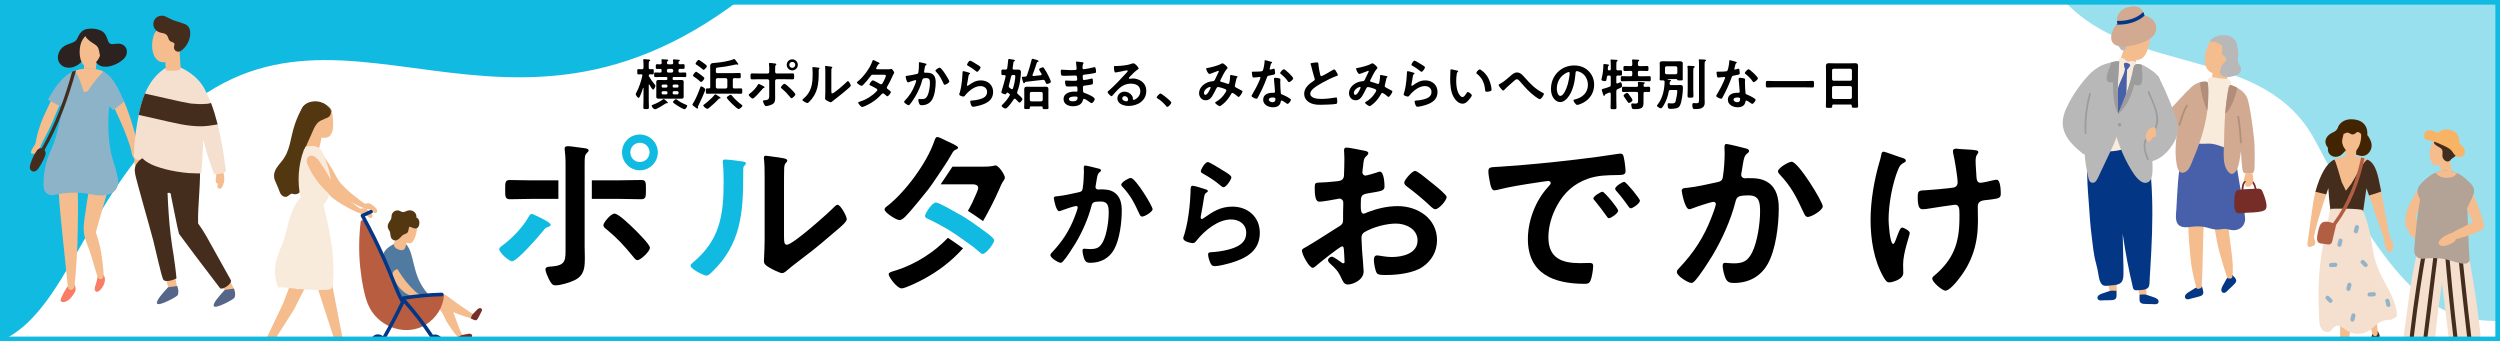 <?xml version="1.0" encoding="UTF-8"?>
<svg id="_レイヤー_1" data-name="レイヤー_1" xmlns="http://www.w3.org/2000/svg" xmlns:xlink="http://www.w3.org/1999/xlink" viewBox="0 0 1077 147">
  <defs>
    <style>
      .cls-1 {
        fill: none;
      }

      .cls-2 {
        fill: #9c9c9c;
      }

      .cls-3 {
        fill: #566688;
      }

      .cls-4 {
        fill: #b08e7a;
      }

      .cls-5 {
        fill: #f9ebdb;
      }

      .cls-6 {
        fill: #442d1d;
      }

      .cls-7 {
        fill: #8db3c9;
      }

      .cls-8 {
        fill: #10bae0;
      }

      .cls-9 {
        fill: #b15e42;
      }

      .cls-10 {
        fill: #422d1e;
      }

      .cls-11 {
        fill: #772d27;
      }

      .cls-12 {
        fill: #4760a9;
      }

      .cls-13 {
        fill: #2c2321;
      }

      .cls-14 {
        fill: #517aa0;
      }

      .cls-15 {
        fill: #f97c64;
      }

      .cls-16 {
        fill: #fff;
      }

      .cls-17 {
        fill: #033786;
      }

      .cls-18 {
        fill: #b3a296;
      }

      .cls-19 {
        fill: #99e0ef;
      }

      .cls-20 {
        fill: #b8b8b8;
      }

      .cls-21 {
        fill: #f9b364;
      }

      .cls-22 {
        fill: #f5bc8e;
      }

      .cls-23 {
        fill: #b85d3f;
      }

      .cls-24 {
        fill: #92b3c8;
      }

      .cls-25 {
        fill: #422500;
      }

      .cls-26 {
        fill: #d2aa92;
      }

      .cls-27 {
        clip-path: url(#clippath);
      }

      .cls-28 {
        fill: #f5dfce;
      }

      .cls-29 {
        fill: #523711;
      }
    </style>
    <clipPath id="clippath">
      <rect class="cls-1" width="1077" height="147"/>
    </clipPath>
  </defs>
  <rect class="cls-16" width="1077" height="147"/>
  <g>
    <path d="M472.95,72.53c.43.11,1.36.27,1.36.87,0,.33-.22.49-.43.65-1.03.76-1.14,1.63-1.46,3.52-.11.65-.22,1.41-.38,2.33-.05.16-.11.43-.11.6,0,.76.54,1.14,1.19,1.14.22,0,.43-.05.65-.05,2.22,0,4.23,0,6.18,1.25,2.71,1.74,3.31,4.88,3.31,7.86,0,4.99-.87,12.31-3.25,16.65-2.17,3.96-5.86,5.86-10.25,5.86-1.19,0-1.9-.16-2.49-1.3-.43-.92-.92-2.82-.92-3.85,0-.54.16-.92.7-.92s1.46.16,2.55.16c2.93,0,4.28-.65,5.64-3.31,1.57-3.14,2.39-8.78,2.39-12.25,0-2.71-.16-4.93-3.42-4.93s-3.63.43-4.01,1.95c-1.41,5.48-4.01,11.28-6.89,16.1-1.3,2.11-3.8,6.07-5.42,7.81-.27.27-.6.54-.98.54-.92,0-4.39-2.06-4.39-3.31,0-.49.43-.92.76-1.25,4.28-4.5,7.43-9.33,9.65-15.13.27-.65,1.36-3.58,1.36-4.07,0-.43-.27-.7-.7-.7-.76,0-5.26,1.52-6.18,1.9-.33.11-.81.33-1.14.33-1.36,0-2.28-5.31-2.28-5.58,0-.81.92-.81,1.63-.87,2.82-.27,6.24-1.08,9-1.68,1.08-.22,1.63-.49,1.79-1.63.33-1.9.54-5.04.54-6.99,0-.6-.05-1.19-.05-1.84,0-.43,0-1.08.6-1.08.54,0,4.66,1.03,5.48,1.25ZM496.54,90.1c0,1.19-3.42,3.2-4.5,3.2-.7,0-.98-.7-1.25-1.25-2.17-4.66-3.63-7.75-7.27-11.6-.22-.22-.49-.54-.49-.92,0-.98,3.15-2.87,4.12-2.87,2.01,0,9.38,12.09,9.38,13.45Z"/>
    <path d="M519.36,81.53c.38.16.98.33.98.76,0,.33-.27.49-.49.6-.87.54-.92,1.03-1.14,2.11-.43,2.49-.76,5.04-1.3,7.54-.05.33-.16.81-.16,1.14s.16.65.54.65c.27,0,.49-.16.7-.33,4.01-2.82,7.27-4.99,12.42-4.99,6.67,0,11.82,4.45,11.82,11.28,0,7.7-5.75,10.95-12.31,12.91-1.68.49-5.37,1.46-7.05,1.46-1.19,0-1.52-.49-2.01-1.52-.38-.81-.92-2.6-.92-3.52,0-.87.65-.92,1.36-.98,2.33-.11,4.93-.49,7.21-1.08,3.85-.98,7.86-2.66,7.86-7.27,0-3.74-3.04-5.75-6.51-5.75-5.69,0-11.44,4.77-14.86,9.06-.43.54-.87,1.14-1.63,1.14-.49,0-4.12-.54-4.12-2.11,0-.54.38-1.36.54-1.9.49-1.74.92-3.52,1.25-5.31.7-3.9,1.14-7.86,1.3-11.82,0-.43.05-.81.05-1.19,0-1.57.05-2.39.92-2.39.81,0,4.61,1.19,5.53,1.52ZM520.34,69.82c.81,0,5.2,2.82,6.18,3.42.81.49,3.96,2.22,3.96,3.14,0,.98-2.22,4.28-3.36,4.28-.6,0-1.3-.76-1.74-1.08-2.06-1.74-4.5-3.31-6.83-4.61-.54-.33-1.25-.6-1.25-1.19,0-.7,1.74-3.96,3.04-3.96Z"/>
    <path d="M578.14,106.16c-.93,0-10.15,7.44-11.46,8.6-.31.23-.77.62-1.16.62-1.55,0-4.65-5.81-4.65-7.36,0-.85.85-1.08,1.78-1.63,4.34-2.48,8.44-5.27,12.7-7.9,2.94-1.78,3.25-1.86,3.25-4.26v-2.63c0-1.16.08-2.32.08-3.49v-.77c0-1.01-.7-1.78-1.7-1.78-.15,0-.31.08-.46.08-1.47.31-6.74,1.24-7.9,1.24-1.01,0-2.24-.08-2.24-5.73,0-2.09.15-2.4,1.63-2.48,2.4-.08,5.11-.23,7.51-.54,1.01-.08,2.17-.16,2.87-.93.62-.7.62-1.47.62-2.32.08-2.17.15-4.34.15-6.51,0-1.55-.15-3.33-.15-3.64,0-.62.23-1.16,1.01-1.16,1.16,0,6.35,1.08,7.9,1.39.47.08,1.55.31,1.55,1.01,0,.47-.46.93-.77,1.24-1.16.93-1.24,1.86-1.47,4.26-.08.47-.16,1.08-.23,1.78,0,.31-.08.78-.08,1.08,0,.7.62,1.32,1.32,1.32.54,0,4.1-1.08,4.88-1.32.39-.16.93-.39,1.32-.39,1.78,0,2.01,5.04,2.01,6.35,0,2.01-1.32,2.01-7.2,3.02-2.87.54-3.02,1.08-3.02,4.65v1.08c0,1.32.15,3.02,1.16,3.02.39,0,1.47-.46,1.94-.7,4.11-1.55,8.37-2.56,12.86-2.56,8.6,0,16.88,5.34,16.88,14.64,0,4.8-2.25,8.83-6.2,11.54-3.95,2.71-10.92,3.49-15.57,3.49h-.93c-1.24,0-2.87-.08-3.26-.85-.7-1.08-1.24-4.26-1.24-5.58,0-1.01.23-2.01,1.39-2.01.93,0,3.49.7,6.35.7,4.49,0,11.08-1.47,11.08-7.13,0-4.88-4.96-7.28-9.29-7.28s-9.99,1.55-13.63,3.72c-.85.54-1.24,1.32-1.24,2.4,0,.93.16,4.03.23,5.11.15,1.63.7,8.6.7,9.37,0,3.79-4.72,5.65-6.82,5.65-1.7,0-2.25-1.63-2.87-2.94-1.24-2.79-2.48-4.03-4.72-6.04-.39-.39-.93-.85-.93-1.47,0-.85.93-1.55,1.7-1.55.54,0,3.25,1.86,3.95,2.4.23.23.62.46.93.46.46,0,.54-.31.54-.62,0-.08-.16-3.25-.16-3.41,0-.39-.08-.77-.08-1.08-.08-1.39-.08-2.17-.85-2.17ZM617.26,79.13c2.09,1.63,5.96,4.88,5.96,5.73,0,1.47-3.33,5.27-4.88,5.27-.62,0-1.24-.54-1.7-.93-3.25-3.1-6.66-5.96-10.3-8.67-.54-.39-1.39-1.01-1.39-1.86,0-1.16,3.41-5.04,4.65-5.04.93,0,4.11,2.63,5.81,4.03.62.46,1.24,1.01,1.86,1.47Z"/>
    <path d="M645.68,71.85c11.31-.7,22.62-1.86,33.85-3.18,5.89-.7,11.77-1.47,17.58-2.4.31-.08.7-.08,1.01-.08,1.16,0,1.32,1.01,1.47,1.94.31,1.32.7,4.34.7,5.65,0,1.7-1.63,1.55-3.49,1.63-4.49.08-8.44.08-12.86,1.63-5.96,2.17-10.15,5.96-13.17,11.54-2.25,4.1-3.72,8.91-3.72,13.63,0,8.98,5.73,11.15,13.63,11.15,1.32,0,3.02-.08,3.87-.08,1.16,0,1.78.08,1.78,1.32,0,1.55-.54,4.96-1.16,6.35-.54,1.16-1.16,1.32-2.48,1.32-13.17,0-24.48-4.18-24.48-19.29,0-7.9,3.25-16.42,8.52-22.23.85-.93,1.32-1.47,1.32-1.86,0-.7-.62-.93-1.16-.93s-4.11.62-4.88.7c-5.19.77-12.16,1.86-17.12,3.18-.39.08-.77.15-1.16.15-1.08,0-1.47-1.7-1.7-2.56-.31-1.32-.85-4.26-.85-5.58,0-2.01,1.08-1.78,4.49-2.01ZM697.11,90.75c0,1.16-3.1,3.25-3.95,3.25-.54,0-.77-.54-1.08-.93-1.55-2.25-3.25-4.41-4.96-6.51-.23-.23-.7-.7-.7-1.08,0-.93,3.1-2.87,3.95-2.87s6.74,7.2,6.74,8.13ZM706.48,86.49c0,1.08-3.02,3.25-3.95,3.25-.54,0-.85-.62-1.16-1.01-1.24-1.86-3.49-4.72-5.03-6.43-.23-.23-.54-.7-.54-1.01,0-.93,3.02-2.94,3.95-2.94.77,0,6.74,7.2,6.74,8.13Z"/>
    <path d="M751.56,63.8c.62.16,1.94.39,1.94,1.24,0,.47-.31.7-.62.93-1.47,1.08-1.63,2.32-2.09,5.04-.16.93-.31,2.01-.54,3.33-.08.23-.15.62-.15.85,0,1.08.77,1.63,1.7,1.63.31,0,.62-.08.93-.08,3.18,0,6.04,0,8.83,1.78,3.87,2.48,4.73,6.97,4.73,11.23,0,7.13-1.24,17.58-4.65,23.78-3.1,5.65-8.37,8.37-14.64,8.37-1.7,0-2.71-.23-3.56-1.86-.62-1.32-1.32-4.03-1.32-5.5,0-.77.23-1.32,1.01-1.32s2.09.23,3.64.23c4.18,0,6.12-.93,8.06-4.72,2.24-4.49,3.41-12.55,3.41-17.51,0-3.87-.23-7.05-4.88-7.05s-5.19.62-5.73,2.79c-2.01,7.82-5.73,16.11-9.84,23-1.86,3.02-5.42,8.68-7.75,11.15-.39.39-.85.78-1.39.78-1.32,0-6.27-2.94-6.27-4.72,0-.7.62-1.32,1.08-1.78,6.12-6.43,10.61-13.32,13.79-21.61.39-.93,1.94-5.11,1.94-5.81,0-.62-.39-1.01-1.01-1.01-1.08,0-7.51,2.17-8.83,2.71-.47.15-1.16.46-1.63.46-1.94,0-3.25-7.59-3.25-7.98,0-1.16,1.32-1.16,2.32-1.24,4.03-.39,8.91-1.55,12.86-2.4,1.55-.31,2.32-.7,2.56-2.32.46-2.71.77-7.2.77-9.99,0-.85-.08-1.7-.08-2.63,0-.62,0-1.55.85-1.55.77,0,6.66,1.47,7.82,1.78ZM785.25,88.89c0,1.7-4.88,4.57-6.43,4.57-1.01,0-1.39-1.01-1.78-1.78-3.1-6.66-5.19-11.08-10.38-16.58-.31-.31-.7-.77-.7-1.32,0-1.39,4.49-4.1,5.89-4.1,2.87,0,13.4,17.27,13.4,19.21Z"/>
    <path d="M821.03,69.22c0,.47-.39.62-.77.85-1.39.7-1.86,1.32-2.48,2.79-2.55,6.04-4.18,15.18-4.18,21.77,0,1.47.54,10.46,2.01,10.46.62,0,1.39-2.71,1.7-3.41.77-1.94,1.32-3.64,2.17-3.64.7,0,3.25,1.39,3.25,2.32,0,1.01-2.87,8.44-2.87,13.55,0,1.16.08,2.4.08,3.64,0,3.02-5.19,4.1-5.89,4.1-1.24,0-1.7-.7-2.71-2.4-4.1-7.2-5.5-16.27-5.5-24.48s1.55-17.35,3.95-25.41c.23-.77.39-1.32.54-2.17.15-.7.23-1.86,1.16-1.86.39,0,6.04,2.01,6.89,2.32,1.55.47,2.63.7,2.63,1.55ZM842.72,64.03c.39,0,.93.16,1.32.16,2.4.23,4.8.16,7.13.54.39.08,1.08.23,1.08.77,0,1.01-1.16.85-1.16,3.8,0,2.4.31,4.8.39,7.2.08,1.16.46,2.25,1.78,2.25.62,0,4.88-.93,5.73-1.16.39-.08.77-.16,1.16-.16,1.7,0,1.78,4.72,1.78,6.04,0,1.94-.85,2.01-4.88,2.56-2.79.31-5.03.23-5.03,2.94,0,2.09.08,4.18.08,6.2,0,9.68-2.4,17.74-8.52,25.33-.93,1.24-3.87,4.72-5.5,4.72-1.39,0-5.65-3.72-5.65-5.11,0-.62.23-.85.62-1.16,8.52-7.13,11.08-14.17,11.08-25.17v-1.63c0-2.4-.15-3.95-1.94-3.95-.62,0-9.68,1.39-11.08,1.63-.93.16-1.78.31-2.71.31-1.01,0-2.25-.16-2.25-5.03,0-3.02.31-3.02,3.72-3.18,2.17-.16,10.07-.77,11.85-1.16,1.01-.23,1.63-1.08,1.63-2.09,0-2.25-1.32-10.3-1.94-12.7-.08-.23-.08-.62-.08-.93,0-.77.7-1.01,1.39-1.01Z"/>
    <path class="cls-8" d="M237.23,96.91c0,.39-.54.62-.85.77-1.32.39-1.32.47-2.4,1.78-1.78,2.17-11.15,13.09-13.4,13.09-1.32,0-5.5-3.72-5.5-5.19,0-.77,1.16-1.47,1.78-1.94,3.87-2.87,8.29-7.51,10.69-11.7.31-.54.77-1.55,1.47-1.55.77,0,4.34,1.94,5.27,2.4.7.39,2.94,1.47,2.94,2.32Z"/>
    <path d="M273.17,98.61c1.24,1.24,6.82,6.66,6.82,8.13,0,1.63-4.11,5.34-5.34,5.34-.77,0-1.39-.85-1.86-1.47-3.87-4.72-6.82-7.98-11.54-11.85-.54-.39-1.32-1.01-1.32-1.7,0-1.16,3.18-5.03,4.8-5.03,1.78,0,6.97,5.19,8.44,6.58Z"/>
    <path class="cls-8" d="M319.4,69.49c.93.16,1.94.16,1.94.93,0,.39-.46.77-.77,1.08-.46.46-.39,1.78-.39,2.48v1.7c0,16.03-1.08,29.67-13.4,41.44-.62.54-1.55,1.63-2.4,1.63-1.16,0-6.89-2.87-6.89-4.26,0-.54.62-1.08,1.01-1.39,11.77-9.76,13.24-20.6,13.24-35.01,0-2.32-.08-5.42-.31-7.67,0-.23-.08-.62-.08-.85,0-.7.46-.85,1.01-.85,1.47,0,5.42.54,7.05.77Z"/>
    <path d="M337.76,101.87c0,2.4.08,3.56,1.24,3.56,2.56,0,17.82-13.63,20.29-16.19.39-.39.93-1.01,1.55-1.01,1.32,0,3.95,4.96,3.95,6.2,0,1.16-3.02,3.64-4.03,4.49-4.65,4.03-9.29,7.98-14.17,11.62-2.09,1.63-5.42,4.1-7.28,5.73-.7.54-1.47,1.39-2.4,1.39-1.01,0-4.34-1.7-5.34-2.32-1.08-.62-2.48-1.39-2.48-2.79,0-.54.31-5.58.31-9.29v-27.11c0-2.63,0-5.27-.31-7.9v-.39c0-.54.31-.77.77-.77s2.4.31,3.02.39c4.03.54,6.27.77,6.27,1.63,0,.54-.31.7-.62,1.08-.54.54-.62,1.24-.7,2.01-.08,1.78-.08,5.65-.08,7.59v22.08Z"/>
    <path d="M403.83,59.03c.62,0,2.17.77,4.34,1.86.7.31,4.57,2.01,4.57,2.63,0,.47-.39.7-.77.85-1.16.46-1.24.7-2.32,2.56-.31.54-.7,1.24-1.24,2.09-.75,1.31-7.3,11.09-8.37,12.39-1.65,2-6.97,8.83-10.07,11.93-.62.62-1.55,1.47-2.48,1.47-1.39,0-6.43-3.25-6.43-4.57,0-.62.7-1.16,1.16-1.47,7.75-5.96,17.04-18.59,20.22-27.81.23-.62.54-1.94,1.39-1.94"/>
    <path class="cls-8" d="M283.39,65.62c0,4.26-3.49,7.75-7.75,7.75s-7.67-3.49-7.67-7.75,3.41-7.67,7.67-7.67,7.75,3.49,7.75,7.67ZM271.54,65.62c0,2.32,1.78,4.18,4.11,4.18s4.18-1.86,4.18-4.18-1.86-4.11-4.18-4.11-4.11,1.86-4.11,4.11Z"/>
    <path class="cls-8" d="M403.21,87.23c1.32,0,9.23,4.65,9.99,5.04,3.38,1.71,10.46,6.96,10.77,7.2.56.44,4.34,3.02,4.34,4.03,0,1.32-3.49,5.89-4.96,5.89-.47,0-.85-.31-1.16-.62-1.09-.93-2.09-1.7-3.18-2.63,0,0-7.72-5.6-10.46-7.2s-5.81-3.25-7.75-4.18c-.77-.31-2.32-.85-2.32-1.7,0-1.08,3.02-5.81,4.72-5.81"/>
    <g>
      <path d="M408.35,102.45s-.02.02-.03.03c-5.81,6.2-14.1,11.39-22.15,13.94-2.01.62-3.33.85-3.33,1.78,0,1.08,3.56,6.04,5.58,6.04,1.63,0,7.67-3.02,9.37-3.95,6.27-3.33,12.08-7.75,16.88-13.09.07-.08.14-.16.21-.24-2.06-1.47-4.7-3.32-6.53-4.52Z"/>
      <path d="M428.84,71.27c-.23,0-.54.08-.77.15-1.32.31-3.17.39-4.72.39h-13.04c-1.16,1.8-3.28,4.98-5.06,7.59h12.99c1.16,0,3.18-.08,3.18,1.55,0,.78-1.24,3.49-2.01,5.11-.23.47-.39.85-.47,1.08-.83,1.63-1.44,2.83-1.96,3.7,2.18,1.35,4.7,3.12,6.51,4.41,2.57-4.45,4.93-9.04,7-13.77.62-1.55,1.01-2.4,1.94-3.8.23-.39.47-.7.47-1.16,0-1.24-2.71-5.27-4.03-5.27Z"/>
    </g>
    <path d="M244.66,62.98c1.32,0,3.87.47,5.34.62,1.78.23,3.56.31,3.56,1.16,0,.46-.31.77-.62,1.01-1.01,1.01-1.08,1.55-1.08,5.19v35.16c0,1.55.08,3.02.08,4.57,0,4.18,0,7.82-4.34,9.99-2.09,1.01-5.96,2.25-8.37,2.25-1.24,0-1.78-.77-2.79-2.71-.46-.93-1.47-3.18-1.47-4.18,0-1.24,1.78-1.16,2.71-1.24,6.27-.46,5.96-2.87,5.96-8.44v-32.3c0-3.02.08-6.04-.31-9.06,0-.31-.08-.62-.08-.93,0-.93.62-1.08,1.39-1.08"/>
    <g>
      <path d="M240.56,77.7h-11.15c-3.17,0-7.82-.15-9.84-.15s-1.94,1.24-1.94,4.41c0,2.56,0,3.87,2.01,3.87,3.25,0,6.51-.16,9.76-.16h11.15v-7.98Z"/>
      <path d="M276.34,77.54c-3.41,0-6.82.15-10.15.15h-11.23v7.98h11.23c3.33,0,6.66.16,9.99.16,2.01,0,2.09-1.01,2.09-3.8,0-3.41.08-4.49-1.94-4.49Z"/>
    </g>
  </g>
  <g class="cls-27">
    <path class="cls-8" d="M0-18.63v165.63c28.51-12.03,36.48-60.75,75.17-96.17C151.04-18.63,225.6,91.17,340.3-18.63H0Z"/>
    <path class="cls-19" d="M1077,0v138.25c-29.84.58-46.6-15.17-79.62-77.64-21.93-41.49-78.23-27.26-108.46-60.61h188.08Z"/>
    <g>
      <path class="cls-22" d="M198.24,142.37c-.9-2.21-1.74-4.44-2.53-6.69-.76-2.15-1.28-4.69-2.87-6.42-1.64-1.79-10.1-1.1-11.09-.36-1.41,1.05,4.71,2.45,6.67,3.68,2.1,1.32,2.81,3.77,3.92,5.86,1.02,1.92,5.4,7.88,5.97,7.78,1.91-.36.31-2.9-.07-3.84Z"/>
      <path class="cls-11" d="M197.38,145.67c-.11-.18-.19-.31-.02-.43.55-.38,1.12-.77,1.79-.93.71-.17,1.28-.23,2.05-.4.57-.13,1.43-.27,1.92.13.25.21.35.5.27.84-.13.56-1.03.86-1.46,1.09-.76.41-1.51.89-2.3,1.23-1.37.6-1.67-.6-2.24-1.54Z"/>
      <path class="cls-22" d="M201.94,134.11c-1.99-1.31-3.95-2.66-5.88-4.06-1.85-1.34-3.72-3.13-6.01-3.66-2.37-.54-5.16.21-7.54.49-.2.02-.35.11-.46.23-1.08-.07-2.11.48-2.51,1.65-.56,1.67.88,1.47,2.27,2.17,2.16,1.09,4.17.81,6.48.71,2.47-.11,4.46,1.51,6.55,2.59,1.93,1,8.92,3.42,9.33,3.01,1.37-1.38-1.39-2.56-2.24-3.12Z"/>
      <path class="cls-14" d="M184.6,126.9c-7.65-8.42-5.52-17.19-9.75-21.86-.61-.67-1.55.16-1.24.87-.04-.03-.09-.06-.14-.08-.34-.17-.69-.14-1.03,0-.02-.02-.05-.04-.07-.06-.06-.42-.46-.78-.96-.67-.21-.3-.61-.49-1.03-.29-2.18,1.04-4.36,2.26-5.25,4.64-.88,2.36-.36,5.12.43,7.43,1.05,3.05,2.88,5.77,5.24,7.91,1.2,2.17,2.95,3.99,5.36,4.98.95.39,2.78.91,3.48-.06.3,0,.53-.16.66-.39.43,0,.83-.11,1.18-.38.32-.24.52-.52.64-.81.25-.21.47-.47.63-.78.22-.15.38-.41.39-.68.56-.04,1.97.78,1.47.23Z"/>
      <path class="cls-23" d="M189.8,126.99c-.13-.27-.39-.49-.71-.48-5.49.25-10.93,1.06-16.26,2.41-.67-1.55-1.39-3.08-2.17-4.57-.14-.27-.36-.39-.58-.4-.09-.17-.18-.35-.27-.52,0-.03,0-.06-.02-.09-2.16-7.21-5.13-14.15-8.86-20.7-.1-.17-.24-.28-.4-.33-.91-2.35-1.82-4.7-2.73-7.05-.22-.58-.89-.65-1.27-.38-.44-.16-1.08.08-1.15.69-.77,6.44-.86,12.95-.22,19.4.32,3.21.81,6.41,1.47,9.56.6,2.86,1.34,5.75,2.75,8.34,4.61,8.41,15.9,12.17,24.2,6.89,4.33-2.76,7.31-7.37,7.69-12.51.07-.89-1.17-.98-1.48-.28Z"/>
      <path class="cls-22" d="M134.83,65.43c1.34-1.19,3.05-.05,4.01,1.03.62.7,1.14,1.5,1.62,2.33,1.97,2.65,3.48,5.69,5.11,8.52.07.12.16.26.25.41,3.09,4.42,10.44,9.33,11.18,9.97.49.18,1.22-.21,1.82-.12.65.1,1.09.38,1.61.77.71.53,1.88,1.37,2.03,2.33.1.64-.27,1.21-.97,1.1-.39-.06-.62-.35-.91-.59-.43-.37-.84-.78-1.39-.96-.5-.17-.78-.07-1.26-.12-.36-.04-.7-.18-.95-.41-1.66-.21-12.79-6.17-13.35-8.37-.47-.39-.89-.84-1.24-1.17-2.93-2.77-5.38-6.08-7.16-9.69-.71-1.45-1.95-3.67-.41-5.03Z"/>
      <path class="cls-29" d="M134.35,61.02c-.12-1.62-.81-2.87-1.68-4.21-1.09-1.68-1.47-3.34-.75-5.26.17-.46-.2-.99-.63-1.12-.26-.08-.53-.15-.79-.23-.05-.01-.09-.02-.14-.02.63-1.32,1.33-2.61,2.1-3.86.61-1-1.34-1.32-1.95-.33-1.56,2.55-2.47,4.66-3.46,7.48-.97,2.79-1.48,5.69-2.19,8.55-.71,2.84-1.74,5.35-3.62,7.61-1.45,1.74-3.13,3.6-3.19,6-.03,1.23.44,2.36.97,3.44.62,1.25,1.03,2.49,1.54,3.78.36.91,1.05,1.76,2.06,1.93,1.32.23,1.72-.76,2.73-1.24.57-.27,1.1.14,1.68.16.46.02.92-.09,1.33-.3,1.18-.61,1.69-1.83,2.05-3.04.91-3.06,1.65-6.19,2.33-9.31.39-1.77.75-3.54,1.08-5.32.28-1.54.63-3.13.52-4.7Z"/>
      <polygon class="cls-22" points="146.05 152.55 148.89 152.55 142.09 117.44 134.71 117.44 146.05 152.55"/>
      <polygon class="cls-22" points="113.05 149.44 115.34 151.13 126.63 133.38 134.71 117.44 128.77 113.04 121.91 130.82 113.05 149.44"/>
      <path class="cls-29" d="M137.15,43.74c-1.76-.27-3.72-.02-5.25.94-.86.54-1.45,1.27-1.84,2.11-.04.06-.07.13-.1.2-.02.04-.03.09-.04.13-.16.4-.27.82-.36,1.26-.91,4.03.3,8.48,4.54,10.06.51.19.88-.09,1.03-.48,1.17-.38,1.88-1.56,2.59-2.6.69-1,1.49-1.92,2.38-2.75.66-.61,1.46-1.1,2.05-1.78,2.91-3.31-2.14-6.65-5-7.09ZM138.66,46.17c-.09-.08-.18-.16-.27-.23.17.07.34.14.5.23-.08,0-.16,0-.23,0ZM135.73,54.96c.06-.13.12-.27.17-.41.07.02.15.04.22.05-.14.23-.3.46-.46.68.02-.11.05-.21.07-.32Z"/>
      <path class="cls-22" d="M143.44,51.7c-.17-2.04-.09-3.95-1.76-5.4-1.69-1.46-4.07-1.11-5.42.32-1.54,1.62-3.11,4.92-2.89,7.63-.67,3.3-1.28,6.61-1.8,9.94-.05.3.03.55.18.74,0,.22,0,.44.08.65.44,1.31,2.56,1.41,3.68,1.19,1.45-.28,1.67-1.9,2.03-3.13.41-1.42.72-2.87.95-4.33,1.45.19,2.91.14,3.84-1.04,1.4-1.77,1.27-4.46,1.1-6.58Z"/>
      <path class="cls-29" d="M142.6,48.29c0-2-1.86-2.47-3.08-3.58-.5-.46-1.15-.21-1.43.23-.06,0-.11,0-.17.01-1.33.17-2.22,1.31-2.96,2.32-1.01,1.38-1.74,2.9-2.28,4.52-.07.21-.05.39,0,.56-.2.44-.4.88-.58,1.33-.59-.1-1.29.36-1.07,1.1.29,1-1.65,13.85-1.65,13.85,0,0,5.45-12.44,5.92-13.39.74-1.51,1.67-2.79,3.26-3.46.62-.26,1.24-.5,1.8-.83,1.23-.24,2.24-1.25,2.23-2.66Z"/>
      <path class="cls-5" d="M142.38,102.51c-.02-.19-.03-.38-.05-.57-.01-.13-.05-.24-.1-.35-.79-4.47-1.81-8.9-2.85-13.3,3.61-4.08,3.75-9.86,2.38-14.92-.42-1.54-.97-3.04-1.55-4.52-.53-1.33-.99-2.87-1.78-4.07-1.44-2.17-4.13-2.03-6.41-1.7-.51.07-.7.46-.65.86-.18.1-.34.26-.42.49-2.47,6.61-2.96,13.79-1.47,20.68-4.49,4.91-5.21,11.73-7.09,17.88-1.06,3.47-2.97,6.68-3.63,10.27-.62,3.4-.31,6.88.89,10.11.27.74,1.17.76,1.59.35.07.02.15.04.23.05,1.96.18,3.92.38,5.89.58.33.33.92.44,1.27.12,2.59.24,5.18.43,7.77.47,1.3.02,2.6,0,3.89-.08.83-.05,1.9.02,2.54-.64.6-.62.57-1.66.64-2.45.11-1.25.18-2.51.21-3.76.12-5.21-.42-10.38-1.29-15.5Z"/>
      <path class="cls-22" d="M179.33,125.94c-3.16-2.83-5.84-6.11-7.97-9.79-.23-.41-.97.07-.99.09-2.59,1.56-.67,4.31.59,6.2,1.47,2.2,3.38,4.03,5.92,4.91.05.02.11.03.16.02.64.27,4.41.08,4.5.08.33.12-2.03-1.38-2.22-1.5Z"/>
      <path class="cls-22" d="M132.86,67.53c1.34-1.19,3.05-.05,4.01,1.04.62.7,1.14,1.5,1.62,2.33,1.97,2.65,3.47,5.69,5.1,8.53.07.12.16.26.25.41,3.08,4.43,10.43,9.35,11.17,9.99.49.18,1.22-.21,1.82-.12.65.1,1.09.38,1.61.77.71.54,1.88,1.37,2.03,2.33.1.64-.27,1.21-.97,1.1-.39-.06-.62-.35-.91-.59-.43-.37-.84-.78-1.39-.97-.5-.17-.78-.07-1.26-.12-.36-.04-.7-.18-.95-.41-1.66-.22-12.78-6.18-13.34-8.39-.46-.39-.89-.84-1.24-1.18-2.92-2.77-5.37-6.09-7.14-9.7-.71-1.45-1.94-3.67-.4-5.03Z"/>
      <path class="cls-17" d="M190.19,145.48c-.87-1.11-2.42-1.64-3.66-1.23,0,0,0,0,0,0-3.54-5.35-7.47-10.43-11.76-15.2,5.14-.8,10.33-1.28,15.53-1.42,1-.03,1-1.58,0-1.56-5.67.16-11.32.71-16.92,1.63-.09.01-.16.04-.23.08-1.3-2.6-2.33-5.31-3.41-8.01-1.21-3.03-2.48-6.04-3.81-9.02-2.66-5.96-5.57-11.8-8.71-17.51,1.01-.47,2.02-.94,3.03-1.41.91-.42.12-1.76-.78-1.34-1.24.58-2.48,1.15-3.72,1.73-.39.18-.47.72-.28,1.06,3.29,5.96,6.34,12.04,9.12,18.26,1.41,3.15,2.74,6.33,4.01,9.54,1.17,2.96,2.32,5.93,3.85,8.73.06.11.14.2.22.26-2.41,4.99-4.97,9.89-7.7,14.71-.26-.18-.53-.33-.81-.46-.02-.01-.04-.01-.07-.02-.05-.03-.11-.05-.17-.07-5.73-1.77-6.18,9.21-.89,10.03,2.33.36,4.18-1.84,4.45-3.97.2-1.6-.33-3.21-1.34-4.42,2.83-4.98,5.48-10.05,7.96-15.2,4.03,4.53,7.73,9.33,11.08,14.39.04.05.08.1.12.14-.11.16-.21.33-.29.52,0,.02-.01.04-.02.06-1.27,2.2-1.46,5.14.06,7.28,1.37,1.94,3.93,2.09,5.36.12,1.43-1.97,1.28-5.78-.22-7.67ZM164.04,152.63c-3.81,1.17-4.51-8.11-.57-6.94,1.24.61,2.14,1.7,2.42,3.08.29,1.45-.28,3.38-1.85,3.86ZM188.99,152.42c-1.47,1.54-2.9-.19-3.29-1.66-.41-1.53-.08-3.08.74-4.41.04-.07.07-.13.09-.2.95-1.45,2.71.35,3.04,1.57.36,1.35.46,3.62-.57,4.7Z"/>
      <path class="cls-22" d="M177.65,92.92c-1.49-1.1-3.6-1.28-5.2-.3-1.93,1.18-2.71,3.49-2.72,5.64,0,1.16.08,2.68.55,3.94-.06.54-.13,1.09-.23,1.63-.12.65-.4,1.33-.27,1.99.19.95,1.25,1.45,2.09,1.75.86.31,2,.4,2.52-.52.37-.66.54-1.51.62-2.35.4-.1,1.68.27,2.07.03,2.2-1.37,4.18-9.13.57-11.8Z"/>
      <path class="cls-11" d="M203.1,137.31c-.19-.09-.33-.14-.26-.34.24-.63.49-1.27.95-1.78.49-.54.93-.92,1.46-1.49.39-.43,1.02-1.04,1.65-.98.33.03.57.22.7.54.21.53-.36,1.29-.58,1.72-.39.77-.74,1.59-1.2,2.32-.79,1.27-1.71.46-2.72,0Z"/>
      <path class="cls-29" d="M179.89,93.97c-.14-.13-.42-.22-.59-.33.12.01.09-.48.08-.61-.06-.67-.4-1.28-.9-1.71-.57-.5-1.29-.72-2.05-.72-1,0-1.71.64-2.63.76-.82.11-1.52-.68-2.34-.73-.66-.04-1.33.19-1.85.61-.5.41-.78.92-.9,1.55-.1.56-.04,1.09-.27,1.62-.17.37-.43.7-.66,1.04-.91,1.36-1.05,2.46-.1,3.84.81,1.18.18,3.01,1.46,3.92,1.62,1.16,3.04-.57,4.03-1.64.66-.71,1.59-.65,2.28-1.28.69-.63.43-1.99.96-2.63.21.1.41.15.62.18,1.18.54,2.58,1.09,3.27-.24.56-1.08.53-2.75-.41-3.61Z"/>
    </g>
    <g>
      <polygon class="cls-22" points="921.9 127.82 924.82 127.54 923.51 113.5 918.57 114.33 921.9 127.82"/>
      <path class="cls-17" d="M921.72,127.45c0-.3-.02-.51.27-.53.94-.08,1.91-.16,2.83.12.99.3,1.73.62,2.78.94.78.24,1.94.67,2.26,1.5.16.43.07.86-.26,1.21-.55.59-1.86.33-2.54.31-1.21-.03-2.47.03-3.68-.11-2.1-.23-1.63-1.9-1.66-3.45Z"/>
      <polygon class="cls-22" points="911.98 125.69 908.99 126.26 906.2 112.38 911.36 111.77 911.98 125.69"/>
      <path class="cls-17" d="M911.79,125.82c0-.3.02-.51-.27-.53-.94-.08-1.91-.16-2.83.12-.99.3-1.73.62-2.78.94-.78.24-1.94.67-2.26,1.5-.16.43-.07.86.26,1.21.55.59,1.86.33,2.54.31,1.21-.03,2.47.03,3.68-.11,2.1-.23,1.63-1.9,1.66-3.45Z"/>
      <path class="cls-17" d="M925.95,69.56c-.16-1.3-1.84-1.58-2.41-.81-.32-.53-.93-.61-1.46-.39-2.22-3.25-5.31-5.95-8.41-8.37-.03-.54-.07-1.09-.14-1.64-.17-1.36-2-1.81-2.52-.44-.42-.04-.83.13-1.09.65-.37.76-.63,1.54-.86,2.34-1.63.56-3.27,1.11-4.83,1.81-1.7.76-2.36,1.97-2.63,3.69-.6-.55-1.85-.51-2.26.51-.51,1.25-.38,2.72-.3,4.04.12,1.71.11,3.41.14,5.13.08,4.29.49,8.57.78,12.86.27,4.19.57,8.38,1.1,12.55.51,3.99.83,8.14,1.93,12.03.48,1.7.78,3.35,1.07,5.09.22,1.32.51,3.12,1.59,4.04,1,.86,2.77.35,3.97.28,1.36-.08,3.11-.2,4.14-1.21.97-.94.98-2.53,1.03-3.79.08-1.92-.06-3.85-.08-5.76-.03-3.84-.17-7.68-.27-11.51,1.13,7.88,2.63,15.7,4.47,23.44.12.51.71,1.01,1.25.95,1.78-.17,5.18.24,5.7-2.04.23-1.01.17-2.15.24-3.18.09-1.35.17-2.71.25-4.06.31-5.08.58-10.17.74-15.26.32-10.32.15-20.68-1.15-30.94Z"/>
      <path class="cls-22" d="M924.58,10.37c-2.08-2.74-6.64-3.41-8.7-.36-.62-.37-1.49-.25-1.62.65-.61,4.09-.56,9.56,2.09,13,1.1,1.43,2.87,2.42,4.72,2.14,1.89-.28,3.07-1.79,3.76-3.47,1.5-3.65,2.32-8.59-.25-11.97Z"/>
      <path class="cls-17" d="M948.74,123.84c-.06-.29-.1-.5-.39-.46-.94.13-1.9.28-2.73.76-.9.51-1.54,1-2.49,1.55-.71.41-1.74,1.09-1.86,1.97-.06.46.13.85.53,1.12.67.45,1.89-.1,2.55-.27,1.17-.31,2.41-.54,3.56-.94,1.99-.7,1.15-2.22.84-3.74Z"/>
      <path class="cls-17" d="M961.71,118.47c-.2-.23-.33-.39-.56-.21-.76.57-1.52,1.17-2.02,1.99-.53.88-.86,1.62-1.43,2.57-.42.7-.99,1.8-.66,2.63.17.43.52.68,1.01.72.8.07,1.6-1.01,2.09-1.48.88-.84,1.85-1.64,2.65-2.55,1.4-1.58-.07-2.5-1.09-3.67Z"/>
      <path class="cls-22" d="M948.27,93.87c-.09.05-.17.1-.24.16-.36-.44-1.26-.42-1.39.26,0,.01,0,.02,0,.03-.05.04-.09.08-.13.13-.15-.07-.32-.1-.52-.1-.39-.35-1.2-.29-1.32.34-.02.09-.03.17-.05.26-.25.26-.45.59-.61.97-.44-.39-1.32-.21-1.31.55.07,5.01.5,10,1,14.99.43,4.37,1.21,7.43,2.48,12.58.2.8,2.28.23,2.32-.49.56-9.81.4-19.2.96-29.01.03-.61-.68-.94-1.17-.67Z"/>
      <path class="cls-22" d="M961.13,107.04c-.27-2.14-.54-4.29-.81-6.43-.24-1.89-.41-3.8-.98-5.63-.12-.37-.41-.55-.71-.55-.03-.22-.06-.43-.09-.65-.08-.56-.96-.77-1.3-.34-.29.35-.48.75-.61,1.17-.01-.09-.03-.19-.04-.28-.11-.74-1.19-.71-1.46-.12-.02-.2-.05-.4-.07-.6-.1-.98-1.66-1-1.55,0,.48,4.62,1.23,9.22,2.29,13.74.5,2.13,2.87,9.98,3.62,12.18.24.7,2.15.66,2.25-.11.57-4.15,0-8.26-.53-12.38Z"/>
      <path class="cls-12" d="M966.39,88.71l-1.01-6.11c-.76-4.58-1.52-9.17-2.28-13.75-.32-1.95-.63-3.92-1.16-5.83-.41-1.51-.87-3.87-2.44-4.53-.37-.16-.87.04-1.14.3-.31.31-.48.65-.43,1.09,0,.06.02.12.03.18-.08,0-.16,0-.24.01-.02-.12-.04-.24-.07-.36-.14-.79-.98-.99-1.61-.73-.31-1.29-2.28-1.3-2.31.18,0,.32-.01.64-.02.95-.06-.27-.13-.54-.2-.81-.28-.97-1.33-1.04-1.92-.5-.3-1-1.95-1.11-2.26.05-.18.67-.32,1.35-.43,2.02-.01-.61-.02-1.23-.04-1.84-.03-1.55-2.18-1.47-2.35,0-.04.37-.08.73-.13,1.1-.19-.29-.48-.49-.8-.57,0-.84-.83-1.66-1.68-1.04-1.28.92-1.77,2.5-2.34,3.91-.68,1.7-1.22,3.46-1.66,5.25-.87,3.55-1.32,7.19-1.62,10.83-.31,3.79-.48,7.59-.69,11.39-.16,2.86-1.05,7,2.68,7.86,1.32.3,2.65.07,3.97-.08,2.18-.25,4.26-.26,6.39.32,1.63.45,3.22.98,4.94.89.97-.05,1.93-.3,2.91-.28.99.02,1.92.37,2.9.51,3.11.46,5.83-1.59,5.81-4.8-.01-1.86-.53-3.79-.83-5.62Z"/>
      <path class="cls-5" d="M965.24,58.01c-.09-.96-.19-1.92-.29-2.88.04-.46.07-.93.1-1.39.17-2.78.29-5.58-.1-8.34-.59-4.19-2.75-9.14-7.2-10.37-.48-.13-.87.03-1.13.31-.19-.04-.38-.04-.57,0-.33-.08-.68-.1-1.04-.05-.25-.33-.66-.53-1.18-.42-2.41.52-4.92,1.13-6.89,2.7-2.15,1.73-2.89,4.33-3.59,6.88-.88,3.24-1.77,6.48-2.63,9.73-.29,1.1-.6,2.3-.28,3.43.35,1.26,1.45,1.98,2.5,2.64,1.21.76,2.51,1.35,3.93,1.57,1.48.23,2.96.08,4.45.05,3.17-.07,5.72,1.39,8.71,2.17,2.26.59,4.57-.04,5.18-2.52.28-1.15.12-2.34.02-3.5Z"/>
      <path class="cls-22" d="M959.58,28.45c-.26-.42-.76-.7-1.24-.54-.43.15-.71.46-.92.85-.45-.58-1.42-.56-1.8.15-.03.06-.06.12-.1.19.01-.14.02-.27.03-.41.11-1.5-2.05-1.48-2.17,0-.1,1.17-.19,2.34-.28,3.51-.08,1.04-.35,2.31-.2,3.34.25,1.72,2.82,1.98,4.11,2.03,2.11.08,2.24-1.34,2.48-3.24.14-1.18.27-2.36.37-3.55.06-.77.15-1.66-.27-2.34Z"/>
      <path class="cls-22" d="M921.32,21.76c-.15-.47-.56-.87-1.06-.83-.45.04-.81.27-1.11.59-.28-.67-1.23-.9-1.78-.31-.04.05-.09.1-.14.16.04-.13.09-.26.13-.38.49-1.42-1.61-1.95-2.1-.55-.39,1.1-.77,2.21-1.16,3.32-.34.98-.93,2.15-1.04,3.18-.19,1.73,2.23,2.63,3.47,3,2.02.62,2.51-.72,3.22-2.51.44-1.1.86-2.22,1.25-3.34.26-.73.57-1.57.33-2.33Z"/>
      <path class="cls-5" d="M916.58,26.67c-.6-.61-1.62-1.63-2.45-1.69-.05-.02-.1-.03-.15-.04-.84-.17-1.22.76-1.48,1.5-.09.09-.17.16-.24.23-.14.12-.08.29.03.37-.03.22.29.39.44.21l.35-.42c.09.08.23.09.34,0-.01.05-.03.11-.04.16-.09.3.32.44.48.2.02-.03.04-.07.07-.11.06.19.37.21.48.03.03-.05.05-.09.07-.14.03.07.07.15.11.22.14.25.46.1.49-.13,0,0,0-.02,0-.03.06.04.13.04.2.02.11.19.22.37.32.56.09.16.25.15.37.07.06.09.12.18.19.26.19.27.61.04.45-.26-.07-.13-.14-.26-.22-.38.07.02.15.04.22.06.11.03.21-.02.27-.1.04.08.12.14.22.14.15,0,.3,0,.45-.01-.07.18.05.42.29.35.15-.04.29-.08.44-.11-.11.13-.05.31.09.38-.08.07-.15.15-.23.23-.23.25.14.62.37.37.1-.13.22-.25.34-.35.06.13.24.21.38.14.29-.14.57-.28.86-.42.07-.04.14-.14.13-.23-.22-2.05-2.12-1.52-3.64-1.08Z"/>
      <path class="cls-20" d="M965.43,29.85c.03-1.04-.62-1.83-1.1-2.69-.34-.62-.33-1.27-.27-1.94.13-.62.21-1.26.22-1.9.02-.96-.11-1.98-.39-2.94-.07-.95-.3-1.89-.74-2.66-.92-1.62-2.76-2.43-4.62-2.59-1.88-.16-4.08.41-5.48,1.67-1.15,1.04-2.08,3.27-.76,4.54.31.29.77.41,1.19.3l.08-.02c1.05-.29,1.06-1.45.46-2,.03-.12.18-.36.33-.6.08.12.19.23.31.32.08.16.2.32.36.48-.27,1.15.12,2.5,1.19,3.13.06.04.12.06.19.09.06,1.43.18,2.86.38,4.28-.17.47-.31.95-.4,1.45-.25,1.38-.37,3.08,1.01,3.86.59.33,1.38.48,2.19.48.61.2,1.3-.02,1.98-.16.48-.1.96-.2,1.37-.41,1.32-.33,2.47-1.13,2.51-2.69Z"/>
      <path class="cls-20" d="M915.01,18.28s-.04.02-.06.02c-.1-.07-.21-.12-.35-.14-.24-.03-.49.05-.66.22-.28-.56-1.23-.66-1.43.11-.16.62.12,1.22.42,1.75.28.5.68,1.11,1.2,1.38.63.34,1.3.01,1.57-.6.27-.6.29-1.34.29-1.98,0-.48-.5-.92-.99-.75Z"/>
      <path class="cls-22" d="M959.89,20.41c-.95-2.62-4.31-4.24-6.64-2.38-.39-.43-1.09-.55-1.41.11-1.46,3.01-2.74,7.25-1.52,10.56.51,1.37,1.64,2.57,3.13,2.8,1.53.24,2.81-.64,3.74-1.77,2.04-2.46,3.87-6.08,2.7-9.31Z"/>
      <path class="cls-20" d="M960.78,22.43c0,.33.02.76-.16,1.07-.07-.64-.17-1.26-.29-1.89,0,0,.01-.02.02-.03l.05.06c.19.23.57-.07.41-.32-.32-.51-.59-1.05-.96-1.51.23-.18.33-.54.08-.79-.79-.79-1.7-1.44-2.73-1.88-.68-.29-1.8-.79-2.55-.58-.12.03-.22.12-.3.22-.05,0-.19-.77-.33-.68-.16.09-2.83,1.59-1.67,1.8.53.1,1.2.04,1.74.16.64.14,1.25.39,1.82.72.37.21.82.4,1.12.75.3.35.35.86.36,1.37,0,.64-.2,1.29-.15,1.93.08.89.41.92.99,1.37.69.53,1.08,1.24.6,2.08-.16.28-.66.62-.87.86-.34.4-.64.84-.88,1.3-.49.95-.68,1.87-.08,2.8.15.23.46.12.49-.13.04-.39.12-.77.22-1.13.08.34.25.64.55.87.34.25.87.41,1.02-.1.09-.32-.41-.46-.5-.14-.59-.53-.76-1.14-.51-1.82.05-.16.11-.31.18-.46,0,0,0,0,0,0,.01-.02.02-.05.03-.07.07-.17.15-.33.24-.49.25-.46.63-.82.92-1.25.27-.4.51-.79.55-1.29.02-.28-.03-.58-.15-.83.02,0,.04,0,.07,0,.09,0,.19-.04.23-.13.03-.07.05-.13.06-.2.54-.25.66-1.08.65-1.65,0-.17-.26-.17-.26,0Z"/>
      <path class="cls-5" d="M960.59,34.52c-.75-.68-1.77-.58-2.71-.62-1.4-.06-2.75-.29-4.11-.58-.78-.17-1.59-.29-2.2.34-.75.77-.4,2.07-.22,3.01.17.86.99,1,1.59.69,1,1.04,2.4,1.47,3.87,1.05.32-.09.54-.27.67-.49.66.34,1.27.79,2,.77,1.85-.07,2.27-3.1,1.11-4.16Z"/>
      <path class="cls-26" d="M951.17,36.02c-.05-.39-.24-.81-.75-.84-3.04-.2-5.61,1.23-7.4,3.41-.29-.07-7.4,7.78-10.32,10.95l-2.09,2.26c-.59.64-1.43,1.33-1.76,2.16-.61,1.52.38,3.81.71,5.32.11.5.73.71,1.15.47.1-.06.2-.11.29-.17.16.03.33,0,.48-.11.45-.32.89-.65,1.33-.98,2.06-1.28,4-2.72,5.51-4.61-.41,2.48-.72,4.97-.92,7.44-.23,2.96-.26,5.94.21,8.88.29,1.81.84,5.01,3.45,4.06,2.15-.78,2.93-3.76,3.73-5.63,1.14-2.68,2.2-5.4,3.12-8.17,2.1-6.33,3.47-12.94,3.42-19.64,0-.13.13-2.65-.16-4.79Z"/>
      <path class="cls-26" d="M971.08,60.07c-.32-2.78-1.71-15.13-3.1-18.14-1.15-2.49-3.71-4.13-6.59-5.2-.7-.26-1.12.27-1.25.86-.9,4.3-1.53,10.03-1.77,15.04-.13,2.62-.18,5.25-.24,7.88-.06,2.57-.25,5.18-.12,7.75.1,2.05.56,4.18,1.95,5.76,1.34,1.53,2.32.96,3.42-.47,1.04-1.34,1.79-6.32,2-8.57.06.66.42,8.32.93,9.08.49.74,1.38.74,2.17.74,1.71,0,2.53.01,2.75-2.09.11-1.05.19-9.79-.14-12.64Z"/>
      <path class="cls-11" d="M976.42,88.34c-.16-1.91-1.04-4.2-1.78-5.95-.48-1.14-1.47-1.17-2.55-1.11-.39-1.81-1.18-3.82-3.13-3.98-2.56-.21-3.22,2.24-3.29,4.32-.88.07-1.53.14-1.63.19-1.37.72-1.32,2.47-1.43,3.82-.13,1.61-.33,3.97.47,5.47.25.46.51.67,1.05.76,1.09.18,2.42-.13,3.52-.2,2.17-.14,4.48-.09,6.6-.59,1.59-.37,2.3-1.03,2.16-2.73ZM966.45,81.56c.03-.68.12-1.35.32-2,.39-1.27,1.83-1.92,2.99-1.13.93.63,1.34,1.76,1.57,2.89-.07,0-.13,0-.2,0-1.2.03-3.14.13-4.68.23Z"/>
      <path class="cls-22" d="M968.48,74.79c-.37,0-.77,0-1.13-.08-.03.67-.28,1.2-.52,1.9-.08.25-.21.47-.2.74,0,.34.06.55.38.72.15.08.35.06.47-.06.06-.06.11-.13.16-.2-.03.28-.1.57-.21.87-.05.16-.15.3-.17.47-.03.35-.07.64.17.93.54.66,1.59.41,2.15-.05,1.43-1.15,1.28-3.58.72-5.45-.44.21-1.04.21-1.83.21Z"/>
      <path class="cls-26" d="M928.29,9.69c-.91-1.65-2.68-2.58-4.48-3.08-.28-1.14-.81-2.22-1.7-2.96-1.49-1.24-3.77-1.04-5.52-.54-1.82.52-3.43,1.69-4.2,3.46-.33.77-.5,1.65-.41,2.49.03.33.13.66.25.98-1.54,1.38-2.61,3.97-2.75,5.9-.17,2.51,1.71,3.88,4.06,4.06,2.51.19,5.15-.32,7.54-1.04,2.25-.68,4.88-1.68,6.52-3.45,1.45-1.57,1.72-3.94.69-5.81Z"/>
      <path class="cls-17" d="M911.72,10.57c4.24.26,9.12-.98,12.25-3.91-.05-.01-.1-.03-.15-.04-.12-.51-.3-1-.53-1.46-2.74,2.93-7.33,3.97-11.31,3.85,0,.02,0,.04,0,.07.03.33.13.66.25.98-.18.16-.35.34-.51.52Z"/>
      <path class="cls-5" d="M929.68,33.68c-1.99-2.83-5.58-4.29-8.71-5.47-2.17-.82-4.61-1.86-6.87-1.54-2.06.02-4.12.33-6.08.95-1.96.62-4.18,1.5-5.67,2.95-1.51,1.47-2.1,3.97-2.54,5.95-.52,2.35-.69,4.75-.53,7.14.02.38.24.7.53.88-.25,2.23-.44,4.47-.58,6.71-.25,4.08-.61,8.4.89,12.29.4,1.04,1.81.94,2.02-.11.04.04.08.08.13.12,2.2,1.69,5.11,1.81,7.77,1.59,2.77-.23,5.62-.85,7.95-2.44,2.21-1.52,3.65-3.72,4.59-6.2.29-.77.53-1.55.74-2.34.24-.03.48-.14.66-.34.47.29,1.16.27,1.49-.31.33-.58.59-1.17.79-1.78.08.05.17.09.26.11,1.51.36,1.98-1.52,2.42-2.6.69-1.69,1.21-3.44,1.54-5.24.58-3.16,1.17-7.51-.79-10.31ZM908.03,61.25s.02.09.04.14c-.14,0-.27-.01-.41-.01.12-.04.25-.08.37-.12ZM902.31,61.43c.07.06.15.12.24.17-.08.05-.17.11-.26.15,0-.1.02-.21.02-.31Z"/>
      <path class="cls-12" d="M917.45,27.63c-.44-.33-1.48-.76-2.03-.58-.62.19-.41,1.02-.32,1.5.05.26.14.83.37,1.19-.34,1.95-1.24,3.69-2.03,5.49-.75,1.69-1.23,3.46-1.66,5.26-.45,1.9-.7,3.83-.62,5.79.04.94.02,3.45,1.25,3.8.98.28,1.87-1.24,2.23-1.93.78-1.46,1.06-3.16,1.21-4.79.41-4.42.25-8.91.5-13.35.31-.2.55-.6.74-.85.3-.41.94-1.07.36-1.51Z"/>
      <path class="cls-20" d="M912.25,41.84c0-4.79.39-10.48.7-15.26.06-.92-6.21.93-7.64,1.61-1.9.91-4.66,3.06-5.47,4.1-.05.05-.09.1-.14.15-1.28,1.38-2.48,2.84-3.61,4.34-2.32,3.06-4.33,6.38-5.93,9.88-1.67,3.65-2.21,7.23-.5,10.97,1.6,3.51,4.58,6.06,7.48,8.48.29.24.6.35.9.35.3,3.23.79,6.45,1.52,9.61.24,1.03.45,2.44,1.71,2.65,1.49.25,2.23-1.5,2.73-2.57,1.74-3.67,3.47-7.35,5.21-11.02,1.51-3.2,3.09-6.46,3.48-10.02.24-2.21-.05-4.42-.22-6.63-.16-2.21-.23-4.43-.22-6.65Z"/>
      <path class="cls-20" d="M930.36,34.32c-.36-1.8-2.28-3.16-3.7-4.18-1.49-1.07-3.76-2.49-5.66-2.6-2.07-.12-2.01,2.51-2.35,3.96-.54,2.34-1.22,4.65-1.98,6.93-1.51,4.5-3.38,8.85-5.26,13.2-.13.06-.23.16-.3.31-.69,1.56-.39,3.08.03,4.68.54,2.05,1.19,4.07,1.93,6.05,1.39,3.71,3.1,7.33,5.18,10.7,1.23,2,4.29,6.75,7.27,5.05,1.36-.78,1.63-2.65,1.74-4.06.16-2.13,0-4.3-.06-6.43-.1-3.42-.22-6.84-.12-10.25,1.76-5.93,5-14.84,3.28-23.35Z"/>
      <path class="cls-2" d="M899.99,40.34c-1.52,5.56-2.17,11.31-1.92,17.07.02.5.79.5.77,0-.23-5.7.4-11.36,1.89-16.87.13-.48-.61-.68-.74-.2Z"/>
      <path class="cls-20" d="M938.3,54.72c-.16-1.85-.83-3.62-1.44-5.36-.63-1.82-1.3-3.62-2.01-5.4-1.4-3.5-2.94-6.94-4.63-10.31-.06-.16-.14-.33-.25-.51-.38-.59-.96-.72-1.45-.56-.69-.05-1.46.45-1.5,1.17-.1.23-.13.5-.05.81.23.96.61,1.81,1.18,2.61.29.41.76.58,1.21.56.46.96.92,1.93,1.36,2.9-.12-.07-.26-.12-.39-.14-.86-.79-2.59-.11-2.16,1.26.15.49.3.98.45,1.47-.59.17-1.07.74-.95,1.56.08.53.16,1.06.24,1.6-.61-.03-1.24.28-1.34.93-.28,1.96-.3,3.95-.31,5.95-.5.12-.93.52-.95,1.21-.08,2.69-.16,5.37-.24,8.06-.06.63-.12,1.25-.18,1.88-.03.26.02.47.1.65-.02.66-.04,1.32-.06,1.97,0,.28.06.52.19.71-.42.87.23,2.09,1.47,1.83,3.28-.69,5.98-2.82,8.02-5.4,2.09-2.64,3.98-5.97,3.67-9.45Z"/>
      <path class="cls-2" d="M929.1,47.48c-.89-2.75-2-5.44-3.2-8.06-.21-.45-.87-.06-.67.39,2.32,5.09,5.66,11.39,2.21,16.71-1.14,1.75-3.63,2.75-3.88,4.96-.28,2.51.41,5.16,1.47,7.42.21.45.88.06.67-.39-1.09-2.37-2.59-6.83-.24-8.82,1.77-1.5,3.14-3.1,3.85-5.36.72-2.3.52-4.58-.22-6.85Z"/>
      <path class="cls-2" d="M913.08,52.96c-1,0-1,1.56,0,1.56s1-1.56,0-1.56Z"/>
      <path class="cls-22" d="M928.71,56.19c.03-.39-.02-.77-.22-1.08-.47-.73-2.48-.29-3.68,1.84-.32.91-.5,1.88-.34,2.83.12.74.81,1.6,1.64,1.09.43-.26.68-.89.99-1.26.18-.22.35-.43.5-.66.1.06.21.12.34.16.3.11.75-.12.8-.45.1-.69.21-1.69-.03-2.48Z"/>
      <path class="cls-4" d="M964.62,50.2c-.08-.49-.83-.28-.75.21.56,3.63.93,7.27,1.1,10.94.02.5.8.5.78,0-.18-3.73-.55-7.45-1.13-11.14Z"/>
      <path class="cls-4" d="M941.79,45.28c-1.59,2.51-2.32,5.63-3.29,8.41-.17.47.59.68.75.21.95-2.72,1.66-5.78,3.21-8.22.27-.42-.4-.82-.67-.39Z"/>
      <path class="cls-2" d="M912.47,48.52c-.16-2.21-.23-4.43-.22-6.65,0-4.79.39-10.48.7-15.26.03-.47-1.58-.22-3.36.23-.55,2.03-1.67,3.89-1.97,6-.11.76-.24,1.75.43,2.3.55.45,1.47.43,2.28.36-.08,4.19.05,9.64,2.18,13.53,0,0,0,0,0,0-.01-.17-.03-.34-.04-.51Z"/>
      <path class="cls-2" d="M921.01,27.55c-2.07-.12-2.01,2.51-2.35,3.96-.54,2.34-1.22,4.65-1.98,6.93-.62,1.86-1.31,3.69-2.03,5.51-.39,1.14-1.74,3.94-2.14,5.08-.02.05.44-.37,1.17-1.08,3.17-3.11,4.66-7.53,5.81-11.56.75.31,1.63.6,2.28.32.81-.33.97-1.31,1.09-2.08.34-2.23-.27-4.47-.12-6.69-.59-.22-1.18-.36-1.74-.39Z"/>
      <path class="cls-4" d="M951.17,36.02c-.05-.39-.24-.81-.75-.84-.89-.06-1.74.03-2.55.23-.14,1.97.34,3.98.84,5.9.36,1.38.78,2.74,1.25,4.09.23.65.45,1.54.95,2.11.28-2.22.42-4.45.41-6.69,0-.13.13-2.65-.16-4.79Z"/>
      <path class="cls-4" d="M963.86,37.84c-.77-.43-1.6-.8-2.46-1.12-.7-.26-1.12.27-1.25.86-.68,3.25-1.21,7.32-1.53,11.27.16-.04.32-.11.45-.23,1.61-1.44,2.56-3.79,3.32-5.77.62-1.63,1.08-3.31,1.47-5.01Z"/>
    </g>
    <g>
      <g>
        <path class="cls-22" d="M41.56,25.54c-.29-.46-.75-.8-1.4-.94-.09-.02-.19-.03-.28-.04-.71-.34-1.6-.29-2.28.11-1.33.79-1.27,3.11-1.42,4.41-.16,1.38-.62,3.21.2,4.48.88,1.37,2.7,1.49,4.14.92.9-.36.56-.91.41-1.83.28-1.6.43-4.42.7-6.02.17-1.01.68-.77-.08-1.1Z"/>
        <path class="cls-15" d="M44.03,117.95c-.28-.22-.19.62-.43.79-.1-.66-1.33-.63-1.46.16-.21,1.2-.5,2.39-.86,3.56-.24.75-.82,2-.31,2.76,1.1,1.68,3.12-1.34,3.55-2.16.55-1.07,1.43-3.64-.48-5.11Z"/>
        <path class="cls-15" d="M29.8,123.02c-.19.02-.35.12-.46.26-.59.26-3.54,5.52-3.24,6.27.24.61.99.64,1.7.52.2-.03.4-.09.59-.16,2.2-1.07,3.11-2.93,3.64-3.7.39-.57.6-1.22.53-1.9-.29-2.89-1.39-1.46-2.76-1.31Z"/>
        <path class="cls-22" d="M24.13,39.48c-.49.09-2.96,5.68-3.24,6.23-2.91,5.81-4.49,9.92-5.66,16.23-.03.15-2.52,3.63-1.75,4.08.46.26,1.16.38,1.65.09,1.07-.66,2.3-2.59,2.57-3.69.13-.53,2.91-5.34,4.94-10.03,1.85-4.28,3.09-7.47,3.89-9.17.75-1.59-2.41-3.75-2.41-3.75Z"/>
        <path class="cls-22" d="M59.72,63.53c-.97-3.95-3.39-13.24-6.22-19.68-.16-.26-2.36-3.99-2.52-4.24-.12-.19-.27-.33-.44-.44-.06-.07-.11-.15-.17-.22-.49-.6-1.3-.9-2.07-.55-.39.18-.73.53-.89.93-.92.29-1.5,2.61-.8,3.58.62.85,1.97,2.22,2.83,4.03,6.95,14.57,7.29,19.12,7.36,19.34-.07.63,1.82,3.58,2.6,3.55.68-.02,1.42-.52,1.53-1.18.15-.91-1.13-4.82-1.21-5.13Z"/>
        <path class="cls-22" d="M33.39,104.2c.05-6.94.39-13.61.13-20.54-.15-3.95-.34-7.89-.57-11.84-.1-1.84-2.86-2.07-3.23-.38-.84-.09-1.74.35-1.83,1.33-.12-.03-.25-.06-.37-.06-.98-.03-1.55.66-1.69,1.48-1.07,6.31-.27,12.72.29,19.04.57,6.46,2.79,26.67,3.12,30.32.13,1.49,1.96,1.89,2.67.43.44-.91,1.46-16.34,1.48-19.78Z"/>
        <path class="cls-22" d="M46.03,75.84c-.19-.52-.72-.86-1.29-.95.11-.85.19-1.7.19-2.56,0-.79-.58-1.32-1.25-1.49-.59-.37-1.41-.37-1.97.07-.15-.05-.31-.08-.47-.09-.95-.03-1.58.66-1.69,1.48-.4,3.18-.8,6.35-1.19,9.53-.54,2.68-.96,5.38-1.33,8.08-.42,3.08-1.08,6.28-.96,9.39.11,3.12,1.52,5.83,2.52,8.78,1.19,3.51,2.19,7.45,3.38,10.96.59,1.75,2.32,1.6,2.61-.05.3-1.7-1.01-11.02-1.51-12.8-.76-2.7-.84-3.49-1.78-6.14,2.11-7.43,4.22-14.85,6.34-22.28.32-1.13-.63-1.91-1.58-1.95Z"/>
        <path class="cls-7" d="M47.09,45.83c.29.33,1.66,1.63,1.66,1.63l4.75-3.62s-2.17-5.49-4.49-8.8c-1.59-2.27-3.36-3.73-4.78-4.41-2.09-1.01-9.25-2.14-14.4.99-2.35,1.42-5.29,4.93-6.65,7.05-.57.88-2.59,4.25-2.59,4.25l5.36,2.89s1.16-1.85,1.56-2.2c-.69,2.65-2.52,14.61-5.25,20.37-1.33,2.8-2.34,5.65-2.91,8.68-.29,1.54-.46,3.11-.54,4.67-.07,1.41-.2,3.04.26,4.41.61,1.79,2.36,2.61,4.27,2.24,1.48-.29,2.92-.59,4.42-.75,3.13-.33,6.31-.31,9.43.14,3.09.44,6.35,1.38,9.45.46,1.53-.45,2.97-1.43,3.67-2.81.69-1.37.73-2.86.46-4.34-.57-3.08-1.63-6.13-2.54-9.15-2.06-7.83-1.67-17.66-1.14-21.7Z"/>
        <path class="cls-13" d="M53.48,19.67c-1.32-1.15-2.96-.89-4.58-.69-1.15.14-1.88-.18-2.29-1.22-.54-1.38-.86-2.81-2.04-3.87-.32-.29-.85-.61-1.21-.77-1.98-.86-3.79-.88-5.52-.69,0,0-.02,0-.02,0-.54.05-1.07.2-1.57.45-1.37.69-2.14,1.92-2.72,3.22-.54,1.2-.91,1.65-2.18,2.22-.98.43-2.47.81-3.54,1.45-1.41.85-2.35,2.17-2.72,3.69-.4,1.66-.04,3.43,1.34,4.61,1.31,1.12,3.29,1.34,4.94.87,2.7-.76,4.73-2.98,5.97-5.35.1.07.2.13.31.19,1.13.56,2.76.18,3.32-.95.07-.15.14-.3.2-.44-.11.38-.19.75-.24,1.07-.26,1.53-.06,3.2,1.27,4.27,2.49,2.01,6.6.71,9-.76,1.23-.76,2.5-1.71,3.1-3.01.67-1.46.47-3.18-.82-4.3ZM42.92,19.65c-.77.44-1.26,1.33-1.58,2.23.17-.68.15-1.35-.07-2.09,0,0,0-.02,0-.02.58-.31,1.03-.85,1.25-1.49.07-.21.13-.42.17-.64.2.64.24,1.33.23,2.01Z"/>
        <path class="cls-22" d="M42.81,16.36c-1.07-1.33-2.98-1.99-4.66-1.48-.3.04-.61.15-.9.36-2.62,1.83-3.19,5.79-2.85,8.62.16,1.33.51,2.95,1.51,3.98.46.47.99.74,1.55.84.63.18,1.28.05,1.89-.25.31-.14.6-.32.86-.54.65-.5,1.22-1.12,1.6-1.62,1.05-1.35,1.64-2.96,1.95-4.59.34-1.8.26-3.8-.95-5.31Z"/>
        <path class="cls-13" d="M46.02,25.05c-.53-.78-.6-1.73-.66-2.68.36-1.68-.26-3.67-1.12-5.14-.44-.75-1.07-1.32-1.84-1.76-.38-.22-.8-.39-1.17-.63-.38-.24-.65-.59-.98-.89-.49-.43-1.07-.4-1.5-.13,0-.01-.01-.03-.01-.04-.46-1.47-2.89-.75-2.43.72.57,1.84,1.93,2.98,3.58,4.01.73.46,1.53.91,2.06,1.58.57.72.68,1.73.89,2.58.03.11.3,2.58,1.02,3.65.88,1.29,3.03.02,2.15-1.28Z"/>
        <path class="cls-22" d="M44.19,30.63c-1.79-.86-7.27-1.81-12.04-.12.02.06.06.12.11.19,1.96,2.45,2.71,5.57,3.68,8.44.13.39.5.52.84.46.4.03.83-.19,1.11-.54.82-1.01,1.48-2.16,2.27-3.19,1.34-1.77,2.8-3.46,4.34-5.08-.1-.06-.2-.11-.3-.16Z"/>
        <path class="cls-6" d="M31.07,30.96c-3.17,11.34-7.2,22.52-13.09,32.89-.29-.05-1.4-.05-2.17,1.11-1.21,1.83-1.81,3.04-2.5,5.11-.28.83-.65,1.85-.35,2.72.25.73,1.01,1.22,1.84,1.09.91-.15,1.49-.94,1.95-1.62.63-.93,1.2-1.89,1.69-2.9.29-.59.68-1.27.87-1.95.15-.31.27-.63.32-.97.11-.64-.06-1.31-.44-1.82,6.15-10.8,10.31-22.47,13.56-34.29,0-.02-.59.19-1.08.36-.29.11-.57.14-.6.27Z"/>
      </g>
      <g>
        <path class="cls-22" d="M76.34,123.79c-.4-2.14-.85-4.27-1.37-6.39-.15-.62-.6-.89-1.07-.91-.42-.25-.99-.16-1.4.16-.23-.02-.47.03-.67.18-.86.65-.77,1.28-.57,2.42.22,1.22.67,2.45,1,3.65.28,1.03.43,2.47,1.54,2.94.51.22.46.22.92-.07.07-.05.14-.1.21-.16.24-.08.46-.2.66-.36.5-.25.88-.82.76-1.47Z"/>
        <path class="cls-22" d="M100.82,124.35s-2.47-4.57-3.63-6.41c-.34-.54-.85-.65-1.3-.52-.48-.1-.99.16-1.28.59-.23.06-.43.18-.57.39-.61.89-.92,1.76-.36,2.77.6,1.09,3.19,3.72,3.19,3.72,0,0,2.41,1.49,2.75,1.07.06-.07.1-.14.15-.22.2-.15.38-.33.51-.55.39-.4.55-.85.55-.85Z"/>
        <path class="cls-22" d="M95.7,72.73c-.32-.87-1.18-1.41-.86-.54.02.05.03.1.05.15-.12.12-.2.28-.18.5,0,.04,0,.07,0,.11-.18-.02-.37.01-.52.1-.41-.52-1.46-.13-1.26.66.23.94.3,1.71.14,2.67-.13.76-.24,1.44,0,2.19.12.36.49.54.82.51,0,.07-.02.13-.03.2-.07.32-.25.64-.22.98.03.51.37.93.88,1.02.56.1.91-.29,1.17-.74,1.47-2.61,1.02-5.05,0-7.82Z"/>
        <path class="cls-22" d="M59.98,66.49c-.31-.04-.64,0-.92.14-.94.45-1.13,1.89-1.2,2.81-.07.99.21,2.31,1.13,2.84.82.48,1.86.03,2.12-.86v-.03c.04-.09.05-.18.06-.27.07-.16.1-.34.09-.53-.03-.61-.14-1.35.35-1.79,1.26-1.13-.31-2.91-1.64-2.31Z"/>
        <path class="cls-6" d="M99.43,120.64c-.59-1.09-7.85-14.1-10.42-18.68-1.11-1.98-2.33-3.89-3.67-5.71-.22-7.67,1.31-18.29.69-25.96-.07-.82-.46-1.57-1.08-2.01-.23-1.11-1.2-1.99-2.38-1.99-.1,0-.2,0-.3.02-.41-.73-1.16-1.25-2.09-1.25-.75,0-1.32.3-1.74.77-.41-.45-.98-.73-1.7-.73-1.4,0-2.34,1.12-2.44,2.44-.02.27-.04.53-.05.8-.02-.15-.04-.3-.06-.45-.03-.2-.09-.38-.18-.54-.36-1.16-1.49-1.61-2.56-1.48-.27-1.7-2.49-2.34-3.82-1.53-.69.07-1.28.42-1.69.97-.77-.22-1.62-.1-2.26.54-.48.08-.94.3-1.32.66-1.31,1.28-1.59,1.9-2.85,3.22-1.48,1.55-1.68,3.25-1.27,5.3.7,3.52,6.45,23.41,7.79,28.6.87,3.38,3.45,15.15,4.26,16.74.87,1.72,5.74-.28,5.73-.45-.02-1.23-.95-8.3-1.21-9.82-.5-2.92-.93-5.85-1.28-8.8-.73-6.04-1.09-12.09-1.35-18.17,1.67-.32,1.39.69,1.53,1.35.63,2.78,2.71,14.02,3.43,16.27.07.21,12.62,16.91,17.64,23.38.81,1.04,5.49-1.9,4.64-3.49Z"/>
        <path class="cls-3" d="M76.6,124.09c.3.62.4,2.64-.16,3.16-.14.49-8.21,4.98-8.81,3.47-.49-1.23,2.72-4.73,4.14-6.26.35-.38.59-.64.63-.71l3.96-.54.24.86h0Z"/>
        <path class="cls-3" d="M101.06,125.21c.3.62.4,2.64-.16,3.16-.14.49-8.21,4.98-8.81,3.47-.49-1.23,2.72-4.73,4.14-6.26.35-.38.59-.64.63-.71l3.96-.54.24.86h0Z"/>
        <path class="cls-28" d="M97.33,73.56c-.42-2.34-2.41-23.06-9.39-35.59-2.4-4.31-6.32-7.13-10.64-9.15-.12-.12-5.04-.15-5.13-.05-9.94,5.6-12.14,17.56-13.64,27.97-.48,3.38-.78,6.77-.84,10.18-.02.98.77,1.84,1.72,1.95.64.08,1.42-.19,1.86-.72,1.58,1.58,3.54,2.62,5.69,3.41,2.93,1.09,6.02,1.82,9.09,2.34,1.69.29,3.4.51,5.11.65,1.59.14,5.51.17,5.51.17,0,0,.31-3.62.44-5.21.13-1.75.43-8.89.45-9.15.54,1.39,1.59,5.94,2.1,7.34.82,2.26,1.61,4.54,2.35,6.83.36,1.09,5.51.18,5.3-.99Z"/>
        <path class="cls-22" d="M77.32,21.52c-.04-2.37-.05-1.74-.45-4.09-.03-.2-.14-.38-.29-.51-.09-.29-.25-.54-.49-.69-.02-.1-.04-.2-.06-.3-.11-.48-.35-.91-.67-1.22-.09-.58-.26-1.13-.54-1.64-2.3-4.16-7.65-1.13-8.7,2.45-.94,3.19-1.02,8.02,1.67,10.36.94.82,2.21,1.08,3.42.9.08,1.12.16,2.25.24,3.37.04.49,6.43.65,6.37-.66-.14-2.79-.33-6.07-.49-7.97Z"/>
        <path class="cls-6" d="M80.03,10.54c-.14-.07-2.74-1.07-4-1.37-1.48-.35-4.71-2.07-4.8-2.1-.74-.34-1.94-.51-3.15.05-1.59.73-2.35,2.59-1.88,4.28.46,1.65,1.99,2.55,3.59,2.8.72.11,1.94.32,2.47,1.59.32.76.45,1.56,1.15,2.01.48.31,1.3.36,1.63.85.36.53-.13,1.18-.12,1.75.02.88.61,1.67,1.48,1.85,1.58.33,3.2-1.76,3.99-2.89,1.61-2.3,2.71-7.15-.38-8.82Z"/>
        <path class="cls-6" d="M62.43,40.3c-1.21,2.91-2.05,6.04-2.69,9.2,2.94.66,5.88,1.32,8.81,1.98,6.03,1.35,12.21,3.04,18.44,2.92,1.91-.04,3.82-.31,5.7-.64.36-.06.71-.12,1.07-.18-.78-3.08-1.72-6.21-2.84-9.18-.2.04-.41.07-.61.11-.34.06-1,.3-1.32.22.72-.09.81-.1.26-.04-.23.03-.46.05-.69.07-.92.07-1.85.1-2.78.08-.93-.02-1.86-.08-2.78-.18-.3-.03-1.85-.07-.46-.04-.45,0-.94-.14-1.38-.22-1.79-.3-3.56-.68-5.33-1.08-4.46-.99-8.93-2-13.39-3Z"/>
      </g>
    </g>
    <g>
      <g>
        <path class="cls-22" d="M1041.96,81.34c-.82.93-4.72,7.51-5.26,10.07-.35,1.65-.78,3.64-.43,5.31.01.07.03.13.05.2,1.17,4.01,3.35,5.35,3.45,5.46,1.01,1.02,2.59-.56,1.58-1.58-.06-.06-.12-.11-.17-.17.57-.25.97-.94.56-1.58-.37-.58-.59-1.22-.64-1.89.18-1.43,1.05,1.14,1.34-.27.11-.52-1.5-2.54-1.9-2.79.61-1.77,2.03-5.95,2.75-7.67.24-.57-.1-1.05-.58-1.26.18-.42.35-.85.5-1.29.08-.23.08-.43.03-.61.09-.11.19-.23.29-.34.94-1.08-.63-2.66-1.58-1.58Z"/>
        <path class="cls-28" d="M1067.39,134.06c-.7-6.06-3.77-24.77-4.77-28.01-.27-.88-1.12-1.47-2.04-1.33-.85.13-1.69.89-1.61,1.83.05.65.1,1.31.14,1.96-.32-1.1-.68-2.19-1.06-3.27-.69-1.93-3.61-1.69-3.66.49-.02,1.14-.03,2.28-.04,3.42-.05.06-.1.12-.14.18-.07-.57-.14-1.13-.21-1.7-.12-1-.77-1.86-1.86-1.86-.62,0-1.32.4-1.66.98-.29.02-.58.09-.84.23-.31-.39-.79-.67-1.25-.73-.22-.03-.44-.01-.65.03-.8-.23-1.79,0-2.26.77,0,0,0,0,0,0,.2-.96-.33-1.97-1.31-2.24-.94-.26-2.06.32-2.29,1.3-1.39,5.91-2.57,11.88-3.51,17.88-.48,3.07-.9,6.15-1.27,9.23-.35,2.93-2.38,16.12-2.27,17.79.07,1.03.8,1.83,1.86,1.86l4.88.15c.89.03,1.77.06,2.66.09.91.03,1.89.17,2.76-.12,1.99-.68,1.95-2.79,1.99-4.51.05-1.9.17-3.79.33-5.68.63-7.12,1.93-14.15,2.67-21.26.86,7.04,1.72,14.08,2.58,21.13.41,3.34.82,6.68,1.22,10.01.16,1.3,1.06,1.99,2.36,1.79,3-.45,6.07-.48,9.08-.18,1,.1,1.87-.93,1.86-1.86-.06-6.15-.99-12.29-1.7-18.4Z"/>
        <path class="cls-6" d="M1054.73,104.68c-.2.28-.32.64-.33,1.07-.02,1.14-.03,2.28-.04,3.42-.05.06-.1.12-.14.18-.07-.57-.14-1.13-.21-1.7-.08-.68-.41-1.3-.96-1.62,1.06,13.23,2.35,26.44,3.89,39.63.34,2.96.7,5.92,1.07,8.87.05,0,.09,0,.14-.02.54-.08,1.08-.15,1.62-.2-1.65-13.24-3.06-26.51-4.23-39.8-.29-3.28-.56-6.56-.82-9.84ZM1061.12,113.36c-.29-2.85-.58-5.7-.85-8.54-.73.24-1.36.93-1.3,1.75.05.65.1,1.31.14,1.96-.13-.43-.26-.86-.4-1.29,1.26,12.66,2.63,25.3,4.13,37.94.35,2.99.72,5.98,1.08,8.97.6,0,1.2.03,1.79.07-1.67-13.6-3.21-27.22-4.61-40.86ZM1049.65,107c-.22-.27-.52-.49-.84-.62-1.62,13.14-3.23,26.28-4.85,39.42-.3,2.43-.59,4.87-.8,7.31.36.01.71.02,1.07.04.23,0,.46.02.69.04.43-5.62,1.3-11.22,1.98-16.8.88-7.16,1.76-14.32,2.64-21.48.34-2.75.68-5.51,1.02-8.26-.03.04-.05.08-.08.12-.29.02-.58.09-.84.23ZM1045.49,107.02c.17-.94-.36-1.91-1.32-2.18-.03,0-.06-.01-.09-.02-2.29,12.54-4.19,25.16-5.69,37.82-.35,2.93-1.18,9.98-1.18,10.28l1.83.06c1.26-12.52,2.92-25.01,4.97-37.43.47-2.85.96-5.69,1.47-8.53Z"/>
        <path class="cls-22" d="M1052.4,66.29c.96-.06,2.5-2.98,2.45-1.93-.09,1.95,1.22,8.18,1.53,10.09.15.94-1.66,1.22-2.53,1.38-.94.17-1.34,1.68-1.33,1.46-.34-1.76-2.02-7.11-1.94-8.93.05-1.04.69-1.98,1.81-2.05Z"/>
        <path class="cls-22" d="M1049.71,59.7c1.28-.7,2.94-.57,4.01.42.21.13.4.33.54.6,1.27,2.35.25,5.7-1.03,7.83-.61,1.01-1.46,2.18-2.58,2.65-.51.22-1.01.25-1.46.14-.54-.07-.97-.4-1.32-.85-.18-.22-.33-.46-.44-.73-.3-.62-.5-1.31-.6-1.84-.28-1.43-.14-2.92.23-4.32.41-1.55,1.19-3.11,2.65-3.9Z"/>
        <path class="cls-18" d="M1065.57,80.82c-.47-1.15-1.42-2.07-2.35-2.85-.46-.38-3.23-3.52-7.17-4.19-2.63-.45-4.32-.39-7.49.87-1.46.58-5.81,4.11-6.69,5.98-.5,1.08-.54,2.06-.18,3.19.24.77.55,1.52.92,2.24-.42,2.17-.73,4.05-.82,4.72-.48,3.54-.89,7.09-1.24,10.64-.17,1.75-.32,3.49-.46,5.24-.13,1.63-.05,3.42,1.54,4.34,1.42.83,3.13.33,4.66.23,1.67-.11,3.35-.07,5.01.11,1.78.19,3.53.62,5.23,1.16,1.82.58,3.66,1.21,5.6,1.05,1.05-.08,2.16-1.09,1.72-2.26-.16-.42-.77-16.56-.94-22.68,0-.19-.01-.38-.02-.57.72-1.13,1.46-2.26,2.13-3.42.68-1.18,1.09-2.49.55-3.81Z"/>
        <path class="cls-10" d="M1058.14,60.83c-.96-.98-1.52-1-2.77-1.51-1.4-.57-2.77-.95-4.28-.68-.17.03-.31.09-.42.18-.08.02-.17.05-.25.09-.98.48-1.91,1.26-1.87,2.46.05,1.33,3.04,2.07,3.51,3.13.46,1.05-.1,2.27.26,3.37.37,1.12,2.21,2.88,3.72.65.18-.26,2.55-1.3,3.07-3.52.37-1.57-.34-3.52-.97-4.17Z"/>
        <path class="cls-21" d="M1060.68,62.78c-.4-.38-.82-.69-1.27-.93.28-.88.25-4.1-2.67-5.53-3.35-1.65-6.36.64-6.65.93-1.28-.78-3.04-1.54-4.51-.89-1.05.47-1.54,1.68-1.21,2.66.09.74.61,1.13,1.33,1.29.79.17,1.57.3,2.35.53,1.63.48,3.18,1.17,4.71,1.91.45.22.91.43,1.36.66.28.15.56.31.83.48.58.37,1.08.81,1.48,1.38.43.63.81,1.29,1.42,1.77,1.18.91,2.97.89,3.75-.52.72-1.31.04-2.79-.93-3.74Z"/>
        <path class="cls-22" d="M1064.27,80.97c-.74-.99.89,1.35-1.39,3.84-.59.64-1.81-.82-.15,4.79.14.71,1.97,4.8,2.51,6.11-1.68.64-2.45,1.37-3.72,1.93-1.95.86-3.84,1.83-5.68,2.9-2.36.43-6.2,3.28-5.13,4.72.89,1.2,2.81.72,3.96.26,1.11-.45,3.07-1.12,3.32-2.48.3-.08,11.31-2.82,12.15-5.13.6-1.64-5.23-16.08-5.87-16.93Z"/>
        <path class="cls-18" d="M1065.72,82.15s0-.04,0-.06c0,0,0,0,0,0,0-.1-.02-.2-.03-.3-.04-.29-.18-.5-.36-.63-.01-.03-.02-.06-.03-.09-.2-.52-.58-.92-.78-1.41-.23-.56-.74-.96-1.37-.78-.53.15-1.01.81-.78,1.37.36.88.98,1.5.99,2.5,0,.01,0,.03,0,.04-.37-.05-.77.1-1.07.53-1.11,1.61-2.12,3.28-3.04,5.01-.44.84.25,1.61.96,1.68-.22,1.17,1.43,2.05,2.04.86.76-1.48,1.49-2.98,2.18-4.49.62-1.36,1.39-2.71,1.3-4.22Z"/>
        <path class="cls-22" d="M1058.56,74.58c-.77-.35-1.62-.64-2.53-.8-2.41-.41-4.02-.39-6.71.57.15.3.36.58.59.81,1.42,1.44,3.8,1.62,5.69,1.32,1.31-.21,2.23-.95,2.96-1.91Z"/>
      </g>
      <g>
        <path class="cls-25" d="M1020.54,61.8c-.13-.48-.37-.9-.67-1.28-.39-.48-.44-.62-.21-1.25.36-1,1.11-7.25-5.81-7.85-4.67-.41-6.33,2.45-6.53,3.31-.38.87-.25,1.84-.59,2.73-.02.04-.04.08-.06.12-.16.16-.35.31-.57.48-.78.57-1.5,1.25-1.82,2.19-.29.86-.2,1.84.34,2.58.22.3.51.53.82.73.5.98.6,1.94,1.83,2.29,1.09.31,2.24-.16,2.94-1.01.54-.66.83-1.46,1.03-2.29.77.55,1.64.97,2.51,1.34,0,0,.02,0,.03.01-1.02.68.02,2.36,1.18,1.76.33-.17.92.16,1.24.24.48.12.95.19,1.44.14.97-.11,1.89-.64,2.44-1.45.54-.8.71-1.84.46-2.78ZM1012.89,58.42c-.65.48-.96,1.43-.65,2.25-.16-.13-.32-.27-.45-.43,0-.01.01-.02.02-.04.36-.86.72-1.73,1.13-2.57l-.05.78Z"/>
        <path class="cls-25" d="M1020.39,58.87c-.61-.93-2.22-1.43-3.04-.39-.41.52-.81,1.03-1.14,1.6-.05.09-.11.19-.16.28-.57-.08-1.17.08-1.62.53-.25.25-.41.56-.5.9-.07-.05-.14-.1-.21-.15-.6-.46-1.26-.82-1.96-1.1,0-.95-.42-1.84-1.45-2.36-.14-.07-.28-.13-.43-.17.49-.67.88-1.42,1.16-2.22.34-.99-.39-2.12-1.35-2.38-1.06-.29-2.04.36-2.38,1.35-.09.27-.26.6-.49.94-.07.09-.45.51-.67.69-.51.41-1.55.8-2.23,1.24-.92.6-1.74,1.49-2.02,2.58-.33,1.27.1,2.35.87,3.33.02.03.07.1.1.15,0,.02,0,.05,0,.07-.03.52,0,1.05.13,1.55.3,1.1,1.26,1.91,2.35,2.16,1.03.23,2.12.02,3-.56.47-.31.88-.7,1.25-1.12.16-.18.32-.36.46-.55,0,0,.01-.02.02-.02.44-.07.85-.28,1.14-.6.01,0,.02.01.03.02.59.39,1.11.9,1.74,1.23.74.38,1.53.61,2.33.83.81.23,1.66.54,2.51.49,1.82-.1,3.25-1.6,3.71-3.3.48-1.81-.18-3.49-1.17-4.99Z"/>
        <path class="cls-22" d="M1029.88,102.66c-.08-.13-.37-.95-.47-1.03-.04-.12-3.65-19.44-3.9-20.64-.97-4.68-1.71-10.31-5.44-12.17-2.22-1.11-4.66-1.4-7.11-1.48-2.4-.08-4.71.18-6.87,1.28-2.06,1.05-5.34,3.73-7.92,11.69-.9,2.77-1.43,5.56-1.86,8.42-.9,6.02-1.41,10.32-2.3,16.35-.1.68.46,1.62,1.28,1.28,1.79-.72,1.96-.35,2.15-2.12.05-.44-.7-1.35-.48-2.67.62-3.67,2.64-9.78,3.26-11.95.84-2.32,2-6.31,2.82-8.64-.04.44,3.11,6.73,3.37,10.68.07,1.04-3.43,6.08-2.33,6.08,1.16,0,1.8-.89,1.94-1.94.04-.3.08-.61.13-.91.49.44,1.22.57,1.86.42.34.45.88.76,1.45.8.75.18,1.48-.11,1.94-.67.32.3.73.5,1.11.55.32.04.67,0,.98-.13,0,.84-.01,1.68-.01,2.52,0,.67.27,1.15.67,1.46.1.84.85,1.54,1.67,1.64.85.1,1.98-8.93,2.11-9.89.74-5.48.8-5.04,1.54-10.52.84,2.56,2.74,7.26,3.37,9.88.06.26,4.09,11.53,4.21,11.96,0,.05,0,.1,0,.16-.07.18.1,1.1.13,1.31.22,1.33.61,2.58,1.14,3.82.29.69,1.18.57,1.64.21,1.94-1.5.97-4.07-.07-5.77Z"/>
        <path class="cls-22" d="M1014.38,63.3c-.1-.02-.21-.02-.31,0-.21-.13-.48-.15-.66,0-.01,0-.03,0-.04,0,0-.03,0-.07,0-.1.01-.25-.18-.42-.41-.48-.13-.47-.9-.61-1.07-.04-.04.12-.07.24-.1.36,0,0,0,0,0,0,0-.67-1.05-.63-1.12.02-.26,2.32-.47,4.64-.62,6.96-.03.5.56.62.9.39.02.05.04.1.07.15.23.43.82.26,1.01-.09.03.01.05.03.07.04.26.1.65-.11.69-.36,0-.02,0-.04,0-.06.25.21.72.22.89-.06.21-.06.39-.22.42-.47l.03-.24c.18-.01.36-.09.45-.25.36-.68.32-1.65.39-2.39.09-.96.15-1.93.17-2.9.01-.44-.43-.58-.76-.45Z"/>
        <path class="cls-22" d="M1010.69,53.88c1.17-.92,2.94-1.09,4.3-.29.25.1.5.26.72.5,1.92,2.12,1.69,5.64.88,8-.38,1.11-.99,2.43-2.04,3.1-.48.31-.99.42-1.49.4-.58.03-1.52-.12-1.99-.51-.24-.18-.46-.4-.65-.65-.47-.56-.85-1.22-1.09-1.73-.66-1.38-.47-3-.43-4.46.04-1.62.47-3.31,1.8-4.36Z"/>
        <path class="cls-25" d="M1017.17,53.57c-.68-.77-1.61-1.33-2.62-1.55-.05-.04-4.57,1.03-4.55,1.17-.29.23-.56.49-.8.77-.07.05-.12.12-.17.21-.41.53-.7,1.14-.84,1.79-.21.06-.4.21-.5.46-.18.45.01.96.42,1.22-.17.65-.32,1.3-.43,1.93-.2,1.1-.17,2.15.38,3.15.45.83,1.64.62,1.18-.21-.51-.93-.19-2.49.06-3.47.12-.45.22-.91.34-1.37.06-.02.12-.04.18-.06.64-.22,1.27-.67,1.95-.4.57.22.97.65,1.62.7.61.04,1.04-.23,1.49-.62.41-.36.83-.56,1.37-.28.49.26.71.79,1.36.67.49-.09.76-.5.83-.96.18-1.09-.58-2.39-1.28-3.17Z"/>
        <path class="cls-6" d="M1025.51,80.99c-.97-4.68-1.72-10.31-5.44-12.17-1.26-.63-6.2,9.09-7.19,10.44-.73.99-1.5,1.94-2.26,2.91-.61-1.21-1.21-2.43-1.78-3.65-.45-1.05-2.71-10.05-3.3-9.75-2.06,1.05-4.79,3.57-7.37,11.54-.25.78-.47,1.55-.67,2.33l4.64,1.07c.32-1.01.63-1.97.9-2.74-.04.44.46,6.63.99,10.09.27.57-.3,4.04.4,4.12.9.11,1.93-.43,2.12-1.39.01-.05.02-.1.03-.16.27.51.72.88,1.39.96.69.08,1.51-.23,1.91-.84.15.04.31.06.47.06.18,0,.35-.03.51-.07.29.71.97,1.23,1.79,1.23.25,0,.48-.05.69-.13.76,1.31,3,1.3,3.55-.44.05-.16.1-.32.14-.48.1.02.2.03.3.03.09,0,.18,0,.27-.02.17-1.18,1.12-7.41,1.86-12.89.28.87.69,1.98,1.13,3.17,1.77-.49,3.51-1.06,5.23-1.7-.16-.83-.27-1.39-.3-1.57Z"/>
        <path class="cls-22" d="M1013.19,137.8c.67-6.04,1.56-11.82,1.98-17.89.24-3.45.44-6.91.62-10.36.08-1.62-2.14-2.05-2.6-.6-.67-.15-1.45.15-1.61,1-.1-.04-.2-.07-.3-.08-.79-.11-1.32.44-1.51,1.15-1.44,5.41-1.38,11.06-1.5,16.61-.12,5.68-.16,23.47-.23,26.68-.03,1.31,1.43,1.82,2.13.6.44-.76,2.68-14.11,3.01-17.1Z"/>
        <path class="cls-6" d="M1022.45,143.44c-.15.06-.25.18-.31.32-.42.36-1.58,5.57-1.15,6.16.34.47.96.34,1.5.08.16-.07.3-.16.44-.27,1.54-1.41,1.84-3.22,2.08-4.01.18-.58.2-1.19-.01-1.76-.91-2.45-1.47-.97-2.55-.53Z"/>
        <path class="cls-22" d="M1022.42,126.57c-1.04-5.99-1.8-11.79-3.1-17.73-.74-3.38-1.51-6.75-2.3-10.12-.37-1.57-2.63-1.37-2.66.15-.69.05-1.35.55-1.27,1.41-.11-.01-.21-.01-.31,0-.79.12-1.14.8-1.13,1.52.12,5.6,1.77,11.01,3.2,16.37,1.47,5.49,6.4,22.58,7.23,25.68.34,1.27,1.88,1.35,2.22-.02.21-.85-1.37-14.3-1.89-17.26Z"/>
        <path class="cls-28" d="M1032.61,135.47c-.45-6.1-3.94-11.11-6.62-16.41-1.38-2.73-2.44-5.6-3.2-8.57-.78-3.07-1.03-6.22-1.65-9.31-.73-3.66-2.05-8.39-3.31-10.58-.48-.83-13.81-.87-13.89-.53-3.39,14.95-5.1,24.51-5.13,36.44,0,3,.07,6.01.22,9.01.12,2.42-.2,6.4,2.73,7.35,2.91.94,2.65-2.25,5.19-2.58.21-.03.82.07,1.04.16.57.24,1.09.62,1.59.98,1.1.79,2.16,1.54,3.47,1.97,1.53.51,3.23.54,4.79.18,1.63-.37,2.99-1.27,4.26-2.33,1.13-.94,2.1-1.91,3.41-2.58,1.28-.66,2.69-.92,4.11-.9.58,0,1.01-.21,1.3-.55.05,0,.09,0,.14-.01.82-.12,1.61-.85,1.54-1.75Z"/>
        <path class="cls-9" d="M1017.18,67.8s-.03.22-.05.3c-2.21,10.16-5.82,19.6-12.05,28.02-1.83-.68-4.58-1.23-5.53.77-.52,1.09-.85,2.3-1.06,3.49-.18,1.03-.54,2.56-.08,3.56.49,1.08,1.93.99,2.93,1.13.97.14,2.33.61,3.03-.31.36-.47.43-1.14.56-1.7.16-.67.32-1.34.48-2.01.33-1.41.67-2.82,1-4.23,6.28-8.51,9.95-18.1,12.17-28.37.01-.05.04-.23.04-.23l-1.44-.4Z"/>
        <path class="cls-24" d="M1014.51,97.6c-.15.6-.3,1.2-.45,1.8-.28,1.12,1.44,1.59,1.72.47l.45-1.8c.28-1.12-1.44-1.59-1.72-.47Z"/>
        <path class="cls-24" d="M1013.01,135.64c-.15.6-.3,1.2-.45,1.8-.28,1.12,1.44,1.59,1.72.47l.45-1.8c.28-1.12-1.44-1.59-1.72-.47Z"/>
        <path class="cls-24" d="M1006.05,113.19c-.62.03-1.24.06-1.86.09-1.15.05-1.11,1.84.04,1.79l1.86-.09c1.15-.05,1.11-1.84-.04-1.79Z"/>
        <path class="cls-24" d="M1027.6,129.76c.15.6.29,1.21.44,1.81.27,1.12,2.02.74,1.75-.38l-.44-1.81c-.27-1.12-2.02-.74-1.75.38Z"/>
        <path class="cls-24" d="M1022.64,125.87c-.62.03-1.24.06-1.86.09-1.15.05-1.11,1.84.04,1.79l1.86-.09c1.15-.05,1.11-1.84-.04-1.79Z"/>
        <path class="cls-24" d="M1007.41,103.43c-.15.6-.3,1.2-.45,1.8-.28,1.12,1.44,1.59,1.72.47l.45-1.8c.28-1.12-1.44-1.59-1.72-.47Z"/>
        <path class="cls-24" d="M1011.28,122.42c-.15.6-.3,1.2-.45,1.8-.28,1.12,1.44,1.59,1.72.47l.45-1.8c.28-1.12-1.44-1.59-1.72-.47Z"/>
        <path class="cls-24" d="M1019.78,113.58c-.43-.44-.86-.89-1.3-1.33-.8-.82-2.11.39-1.31,1.21l1.3,1.33c.8.82,2.11-.39,1.31-1.21Z"/>
        <path class="cls-24" d="M1004.65,128.99c-.43-.44-.86-.89-1.3-1.33-.8-.82-2.11.39-1.31,1.21l1.3,1.33c.8.82,2.11-.39,1.31-1.21Z"/>
      </g>
    </g>
  </g>
  <path class="cls-8" d="M1075,2v143H2V2h1073M1077,0H0v147h1077V0h0Z"/>
  <g>
    <path d="M282.14,36.52c.14.17.22.24.22.41,0,.36-.62,1.68-.94,1.68-.46,0-1.39-1.73-1.63-2.14-.02-.05-.07-.1-.14-.1-.12,0-.17.1-.17.19v6.41c0,1.1.07,2.21.07,3.31,0,.67-.24.72-1.2.72s-1.2-.05-1.2-.72c0-1.1.07-2.21.07-3.31v-5.02c0-.1-.02-.14-.1-.14-.05,0-.07.02-.1.07-.36,1.25-.77,2.33-1.32,3.53-.12.26-.31.74-.6.74-.41,0-1.22-1.15-1.22-1.56,0-.24.1-.41.22-.62,1.2-2.26,2.06-4.82,2.62-7.34v-.17c0-.31-.19-.46-.48-.46-.41-.02-.84.05-1.25.05-.48,0-.46-.36-.46-1.1,0-.82-.05-1.18.48-1.18.34,0,.96.07,1.54.05.48,0,.62-.22.67-.67v-1.08c0-.7-.02-1.49-.1-2.06,0-.07-.02-.14-.02-.22,0-.26.19-.31.41-.31.26,0,1.68.14,1.99.17.22.02.6.05.6.31,0,.19-.17.24-.34.36-.26.17-.29.58-.29,1.39v1.44c0,.43.17.62.6.67.22-.02.89-.05,1.08-.05.53,0,.48.34.48,1.13,0,.84.05,1.15-.48,1.15-.05,0-.96-.05-1.08-.05-.38.02-.55.17-.6.58,0,.1.02.17.1.29.67,1.22,1.66,2.59,2.57,3.65ZM287.42,44.49s-.1-.02-.14-.02-.14-.02-.19-.02c-.14,0-.34.12-.46.22-.74.5-3.7,2.4-4.46,2.4-.55,0-1.44-1.01-1.44-1.56,0-.22.22-.29.58-.41,1.51-.53,2.98-1.34,4.27-2.26.12-.1.22-.19.36-.19.26,0,1.78,1.39,1.78,1.63,0,.12-.12.22-.29.22ZM285.05,30.33c0-.43-.17-.65-.62-.65-.31,0-1.13.02-1.39.02-.55,0-.53-.34-.53-1.01,0-.74,0-1.03.55-1.03.43,0,.89.02,1.32.05.43,0,.65-.17.67-.62,0-.36-.02-.72-.07-1.06-.02-.07-.02-.14-.02-.22,0-.24.19-.29.41-.29.34,0,1.58.12,1.99.14.17.02.55.02.55.29,0,.17-.19.29-.31.36-.26.19-.26.34-.29.77.02.46.22.62.67.62h1.37c.46,0,.65-.17.67-.65-.02-.31-.05-.67-.1-.98-.02-.07-.02-.14-.02-.19,0-.26.22-.29.43-.29.29,0,1.7.12,2.04.14.19.02.5.05.5.26,0,.19-.22.31-.34.41-.24.17-.24.34-.24.62-.02.43.17.67.62.67.48,0,.98-.05,1.49-.05.58,0,.53.31.53,1.03,0,.67.05,1.01-.53,1.01-.46,0-1.01-.02-1.49-.02s-.62.22-.62.65v.29c0,.48.19.67.65.67.74.02,1.46-.05,2.18-.05.55,0,.53.31.53.98,0,.74.02,1.01-.53,1.01-.82,0-1.61-.05-2.4-.05h-2.38c-.41,0-.58.17-.58.58v.19c0,.38.17.55.58.55h1.49c.58,0,1.15-.02,1.73-.02.62,0,.98.17.98.86,0,.48-.02.94-.02,1.42v3.5c0,.48.02.94.02,1.42,0,.74-.38.86-1.3.86-.38,0-.84-.02-1.42-.02h-6.41c-.58,0-1.03.02-1.42.02-.89,0-1.27-.12-1.27-.86,0-.48.02-.94.02-1.42v-3.5c0-.46-.02-.94-.02-1.39,0-.7.34-.89.98-.89.58,0,1.13.02,1.7.02h1.54c.41,0,.58-.17.58-.55v-.19c0-.41-.17-.58-.58-.58h-2.26c-.77,0-1.56.05-2.35.05-.55,0-.53-.31-.53-1.01s-.02-.98.53-.98c.67,0,1.34.07,2.02.05.48,0,.67-.19.67-.67v-.29ZM285.6,36.42c-.34,0-.58.24-.58.58v.17c0,.34.24.58.58.58h1.37c.34,0,.58-.24.58-.58v-.17c0-.34-.24-.58-.58-.58h-1.37ZM285.02,40.1c0,.34.24.58.58.58h1.37c.34,0,.58-.24.58-.58v-.24c0-.34-.24-.58-.58-.58h-1.37c-.34,0-.58.24-.58.58v.24ZM290.02,30.33c-.05-.41-.26-.62-.67-.67h-1.37c-.41.05-.62.26-.67.67v.29c.05.41.26.62.67.67h1.37c.41-.05.62-.26.67-.67v-.29ZM292.32,37c0-.34-.24-.58-.58-.58h-1.39c-.34,0-.58.24-.58.58v.17c0,.34.24.58.58.58h1.39c.34,0,.58-.24.58-.58v-.17ZM291.74,40.67c.34,0,.58-.24.58-.58v-.24c0-.34-.24-.58-.58-.58h-1.39c-.34,0-.58.24-.58.58v.24c0,.34.24.58.58.58h1.39ZM294.86,47.06c-.65,0-4.97-2.57-4.97-3.1,0-.26,1.01-1.25,1.3-1.25.19,0,.53.29.74.46,1.08.82,2.35,1.46,3.62,1.97.34.14.5.19.5.38,0,.48-.7,1.54-1.2,1.54Z"/>
    <path d="M300.91,45.35c-.07.14-.26.5-.26.65,0,.12.07.29.07.48,0,.22-.19.29-.31.29-.19,0-.53-.24-.72-.41-.05-.05-.1-.07-.12-.1-.05-.05-.14-.12-.26-.19-.41-.29-1.03-.74-1.03-1.01,0-.14.17-.38.26-.5,1.1-1.66,2.45-4.94,3.12-6.86.1-.24.17-.5.43-.5.34,0,1.73.84,1.73,1.3,0,.82-2.4,5.83-2.9,6.86ZM302.04,35.32c-.19,0-.38-.19-.5-.31-.79-.72-1.68-1.37-2.54-1.94-.17-.12-.46-.29-.46-.53,0-.38.96-1.63,1.37-1.63.22,0,1.46.94,1.73,1.13.05.05.14.12.26.19.53.41,1.56,1.18,1.56,1.46,0,.36-.98,1.63-1.42,1.63ZM303.12,30.09c-.17,0-.36-.19-.5-.31-.65-.6-1.78-1.39-2.54-1.87-.19-.12-.43-.24-.43-.46,0-.38.96-1.66,1.34-1.66.24,0,1.2.7,1.73,1.08.1.07.19.12.24.17.31.22,1.58,1.1,1.58,1.49,0,.34-1.06,1.56-1.42,1.56ZM309.91,42.4c-.17,0-.34.24-.43.34-.86,1.01-2.93,2.86-3.98,3.7-.22.19-.5.43-.79.43-.53,0-1.73-1.03-1.73-1.46,0-.17.31-.38.46-.48,1.15-.82,3.58-2.95,4.39-4.06.1-.12.19-.22.34-.22.22,0,1.18.65,1.42.82.26.17.84.48.84.72,0,.22-.36.22-.5.22ZM308.38,30.83c0,.46.22.67.67.67h6.82c.89,0,1.8-.07,2.69-.07.58,0,.55.29.55,1.15s.02,1.13-.55,1.13c-.74,0-1.49-.07-2.21-.05-.46,0-.65.22-.65.67v3.12c0,.48.22.67.67.67h.22c.86,0,1.7-.05,2.57-.05.62,0,.6.31.6,1.18s.02,1.15-.6,1.15c-.86,0-1.7-.05-2.57-.05h-9.34c-.86,0-1.7.05-2.57.05-.6,0-.6-.29-.6-1.15,0-.94,0-1.18.62-1.18.22,0,.43,0,.65.02.46-.02.62-.22.62-.65v-6.53c0-.79-.02-1.58-.02-2.38,0-1.42.89-1.34,2.11-1.44,2.52-.22,5.78-.67,8.11-1.63.05-.02.12-.02.17-.02.19,0,.5.41.62.58l.7.98.34.46s.05.1.05.17c0,.17-.14.26-.31.26-.1,0-.17-.02-.26-.07s-.19-.07-.31-.07c-.17,0-1.2.24-1.46.31-1.97.46-3.98.77-6,.98-1.18.12-1.3.17-1.3.86,0,.29-.02.55-.02.84v.07ZM312.67,38.13c.41-.05.62-.24.67-.67v-3.12c-.05-.41-.26-.62-.67-.67h-3.62c-.41.05-.62.26-.67.67v3.12c.05.43.26.62.67.67h3.62ZM315.46,41.37c.98,1.2,2.76,2.88,4.06,3.79.12.07.31.19.31.38,0,.43-1.13,1.44-1.66,1.44-.65,0-5.09-4.3-5.09-4.97,0-.36,1.42-1.2,1.73-1.2.19,0,.5.41.65.55Z"/>
    <path d="M329.4,37.62c0,.12-.17.19-.26.24-.41.12-.41.14-.74.55-.55.67-3.46,4.06-4.15,4.06-.41,0-1.7-1.15-1.7-1.61,0-.24.36-.46.55-.6,1.2-.89,2.57-2.33,3.31-3.62.1-.17.24-.48.46-.48.24,0,1.34.6,1.63.74.22.12.91.46.91.72ZM330.72,31.67c.5,0,.67-.36.67-.79v-.34c0-.94.02-1.87-.1-2.81,0-.1-.02-.19-.02-.29,0-.29.19-.34.43-.34.41,0,1.2.14,1.66.19.55.07,1.1.1,1.1.36,0,.14-.1.24-.19.31-.31.31-.34.48-.34,1.61v1.3c0,.58.31.79.67.79h3.77c1.03,0,2.09-.05,3.14-.05.62,0,.6.34.6,1.39,0,.86-.02,1.18-.65,1.18-1.03,0-2.06-.05-3.1-.05h-3.72c-.38,0-.72.31-.72.72v5.62c0,.48.02.94.02,1.42,0,1.3,0,2.42-1.34,3.1-.65.31-1.85.7-2.59.7-.38,0-.55-.24-.86-.84-.14-.29-.46-.98-.46-1.3,0-.38.55-.36.84-.38,1.94-.14,1.85-.89,1.85-2.62v-5.69c0-.41-.31-.72-.72-.72h-3.7c-1.01,0-2.02.05-3.02.05-.62,0-.62-.41-.62-1.2,0-.98-.02-1.37.6-1.37s2.06.05,3.05.05h3.74ZM340.54,38.15c.38.38,2.11,2.06,2.11,2.52,0,.5-1.27,1.66-1.66,1.66-.24,0-.43-.26-.58-.46-1.2-1.46-2.11-2.47-3.58-3.67-.17-.12-.41-.31-.41-.53,0-.36.98-1.56,1.49-1.56.55,0,2.16,1.61,2.62,2.04ZM343.7,27.93c0,1.32-1.08,2.4-2.4,2.4s-2.38-1.08-2.38-2.4,1.06-2.38,2.38-2.38,2.4,1.08,2.4,2.38ZM340.03,27.93c0,.72.55,1.3,1.27,1.3s1.3-.58,1.3-1.3-.58-1.27-1.3-1.27-1.27.58-1.27,1.27Z"/>
    <path d="M352.46,29.13c.29.05.6.05.6.29,0,.12-.14.24-.24.34-.14.14-.12.55-.12.77v.53c0,4.97-.34,9.19-4.15,12.84-.19.17-.48.5-.74.5-.36,0-2.14-.89-2.14-1.32,0-.17.19-.34.31-.43,3.65-3.02,4.1-6.38,4.1-10.85,0-.72-.02-1.68-.1-2.38,0-.07-.02-.19-.02-.26,0-.22.14-.26.31-.26.46,0,1.68.17,2.18.24ZM358.15,39.16c0,.74.02,1.1.38,1.1.79,0,5.52-4.22,6.29-5.02.12-.12.29-.31.48-.31.41,0,1.22,1.54,1.22,1.92,0,.36-.94,1.13-1.25,1.39-1.44,1.25-2.88,2.47-4.39,3.6-.65.5-1.68,1.27-2.26,1.78-.22.17-.46.43-.74.43-.31,0-1.34-.53-1.66-.72-.34-.19-.77-.43-.77-.86,0-.17.1-1.73.1-2.88v-8.4c0-.82,0-1.63-.1-2.45v-.12c0-.17.1-.24.24-.24s.74.1.94.12c1.25.17,1.94.24,1.94.5,0,.17-.1.22-.19.34-.17.17-.19.38-.22.62-.02.55-.02,1.75-.02,2.35v6.84Z"/>
    <path d="M382.27,29.85c.48,0,1.06-.02,1.46-.12.07-.02.17-.05.24-.05.41,0,1.25,1.25,1.25,1.63,0,.14-.07.24-.14.36-.29.43-.41.7-.6,1.18-.67,1.54-1.44,3.02-2.28,4.46-.1.14-.17.29-.17.48,0,.31.22.46.43.62.29.22,1.34.94,1.34,1.25,0,.41-1.08,1.82-1.54,1.82-.14,0-.26-.1-.36-.19-.34-.29-.65-.53-.98-.82-.14-.12-.31-.24-.53-.24-.34,0-.6.34-.82.58-1.49,1.66-3.29,3.02-5.23,4.06-.53.29-2.4,1.22-2.9,1.22-.62,0-1.73-1.54-1.73-1.87,0-.29.41-.36,1.03-.55,2.5-.79,5.06-2.4,6.86-4.32.17-.17.36-.36.36-.6s-.12-.38-.29-.5c-.55-.36-1.8-1.01-2.4-1.3-.24-.1-.72-.26-.72-.53,0-.34.94-1.8,1.46-1.8.41,0,2.62,1.27,3.1,1.56.14.07.29.14.46.14.46,0,.67-.46,1.32-1.73.02-.07.07-.19.14-.34.24-.5.62-1.34.62-1.58,0-.5-.62-.48-.98-.48h-4.58c-.58,0-.74.19-1.06.62-.79,1.1-2.16,2.74-3.12,3.7-.19.19-.48.46-.77.46-.43,0-1.99-1.01-1.99-1.42,0-.19.22-.36.36-.46,2.4-1.85,5.28-5.76,6.26-8.62.07-.19.17-.6.43-.6.19,0,.67.24,1.34.58.22.1,1.42.62,1.42.82,0,.14-.12.22-.24.26-.36.14-.38.22-.72.79-.1.17-.22.38-.38.65-.07.14-.19.34-.19.5,0,.24.22.34.43.36h4.39Z"/>
    <path d="M398.54,27.33c.19.05.6.12.6.38,0,.14-.1.22-.19.29-.46.34-.5.72-.65,1.56-.05.29-.1.62-.17,1.03-.02.07-.05.19-.05.26,0,.34.24.5.53.5.1,0,.19-.02.29-.02.98,0,1.87,0,2.74.55,1.2.77,1.46,2.16,1.46,3.48,0,2.21-.38,5.45-1.44,7.37-.96,1.75-2.59,2.59-4.54,2.59-.53,0-.84-.07-1.1-.58-.19-.41-.41-1.25-.41-1.7,0-.24.07-.41.31-.41s.65.07,1.13.07c1.3,0,1.9-.29,2.5-1.46.7-1.39,1.06-3.89,1.06-5.42,0-1.2-.07-2.18-1.51-2.18s-1.61.19-1.78.86c-.62,2.42-1.78,4.99-3.05,7.13-.58.94-1.68,2.69-2.4,3.46-.12.12-.26.24-.43.24-.41,0-1.94-.91-1.94-1.46,0-.22.19-.41.34-.55,1.9-1.99,3.29-4.13,4.27-6.7.12-.29.6-1.58.6-1.8,0-.19-.12-.31-.31-.31-.34,0-2.33.67-2.74.84-.14.05-.36.14-.5.14-.6,0-1.01-2.35-1.01-2.47,0-.36.41-.36.72-.38,1.25-.12,2.76-.48,3.98-.74.48-.1.72-.22.79-.72.14-.84.24-2.23.24-3.1,0-.26-.02-.53-.02-.82,0-.19,0-.48.26-.48.24,0,2.06.46,2.42.55ZM408.98,35.1c0,.53-1.51,1.42-1.99,1.42-.31,0-.43-.31-.55-.55-.96-2.06-1.61-3.43-3.22-5.14-.1-.1-.22-.24-.22-.41,0-.43,1.39-1.27,1.82-1.27.89,0,4.15,5.35,4.15,5.95Z"/>
    <path d="M417.5,31.31c.17.07.43.14.43.34,0,.14-.12.22-.22.26-.38.24-.41.46-.5.94-.19,1.1-.34,2.23-.58,3.34-.02.14-.07.36-.07.5s.07.29.24.29c.12,0,.22-.07.31-.14,1.78-1.25,3.22-2.21,5.5-2.21,2.95,0,5.23,1.97,5.23,4.99,0,3.41-2.54,4.85-5.45,5.71-.74.22-2.38.65-3.12.65-.53,0-.67-.22-.89-.67-.17-.36-.41-1.15-.41-1.56,0-.38.29-.41.6-.43,1.03-.05,2.18-.22,3.19-.48,1.7-.43,3.48-1.18,3.48-3.22,0-1.66-1.34-2.54-2.88-2.54-2.52,0-5.06,2.11-6.58,4.01-.19.24-.38.5-.72.5-.22,0-1.82-.24-1.82-.94,0-.24.17-.6.24-.84.22-.77.41-1.56.55-2.35.31-1.73.5-3.48.58-5.23,0-.19.02-.36.02-.53,0-.7.02-1.06.41-1.06.36,0,2.04.53,2.45.67ZM417.94,26.13c.36,0,2.3,1.25,2.74,1.51.36.22,1.75.98,1.75,1.39,0,.43-.98,1.9-1.49,1.9-.26,0-.58-.34-.77-.48-.91-.77-1.99-1.46-3.02-2.04-.24-.14-.55-.26-.55-.53,0-.31.77-1.75,1.34-1.75Z"/>
    <path d="M437.11,42.52c-.19,0-.31.12-.43.29-.46.79-2.64,3.96-3.53,3.96-.43,0-1.63-.7-1.63-1.18,0-.24.31-.5.53-.72l.12-.12c1.2-1.2,1.92-2.14,2.78-3.58.07-.1.12-.22.12-.34,0-.19-.12-.34-.26-.43l-.58-.43c-.07-.05-.14-.1-.24-.1-.19,0-.29.14-.38.29-.1.26-.24.46-.55.46-.38,0-1.7-.43-1.7-.86,0-.14.12-.48.17-.65.65-2.02,1.22-4.08,1.7-6.14v-.17c0-.31-.22-.43-.5-.46-.22,0-.6.02-.79.02-.55,0-.55-.29-.55-1.2,0-.96,0-1.22.58-1.22.38,0,.79.02,1.18.05.46-.02.7-.17.77-.6.19-1.08.26-2.16.38-3.24.05-.43.05-.77.36-.77.17,0,1.92.34,2.21.38.17.05.36.12.36.31,0,.17-.14.29-.29.34-.34.14-.34.19-.5,1.58-.05.36-.12.82-.19,1.37v.14c0,.36.26.48.58.48h1.85c.72,0,1.15.34,1.15,1.1,0,.36-.07,1.13-.1,1.51-.24,2.5-.6,4.63-1.49,6.98-.05.12-.07.22-.07.36,0,.29.14.43.34.62.36.31,1.97,1.7,1.97,2.11s-.84,1.56-1.3,1.56c-.17,0-.67-.53-1.13-1.01-.19-.19-.38-.41-.55-.55-.12-.1-.22-.17-.36-.17ZM435.58,32.94c-.29,1.32-.62,2.64-.98,3.96-.02.1-.02.17-.02.29,0,.31.14.48.38.67.24.14.46.31.7.48.1.05.19.1.31.1.22,0,.34-.14.41-.34.48-1.3,1.01-3.91,1.01-5.28,0-.55-.36-.53-1.01-.5-.48,0-.67.14-.79.62ZM448.34,32.42c.22-.05.41-.14.41-.41,0-.07-.02-.14-.07-.22-.07-.12-.19-.34-.34-.55-.31-.53-.72-1.18-.72-1.34,0-.48,1.39-.89,1.61-.89.31,0,.48.24.62.48.74,1.15,1.15,1.85,1.78,3.1.22.46,1.08,2.21,1.08,2.62,0,.62-1.39.94-1.66.94-.43,0-.48-.31-.86-1.25-.19-.34-.34-.5-.72-.5h-.17c-2.47.31-4.97.6-7.46.86-.19.05-.24.14-.36.36-.07.12-.19.24-.34.24-.24,0-.34-.29-.5-.84-.1-.31-.43-1.39-.43-1.68s.31-.31,1.22-.31h.19c.46-.05.65-.17.82-.62.79-2.26,1.39-4.27,1.97-6.6.05-.22.1-.48.34-.48.36,0,1.7.41,2.06.55.26.1.62.24.62.48,0,.22-.17.24-.29.26-.22.05-.36.07-.43.29-.58,1.8-1.2,3.55-1.87,5.3-.02.05-.05.12-.05.19,0,.26.22.34.43.34,1.06-.1,2.09-.19,3.12-.31ZM449.16,46.24c0-.29-.14-.41-.43-.41h-4.61c-.31,0-.43.12-.46.43.02.07.02.12.02.19,0,.53-.29.53-1.25.53s-1.22-.02-1.22-.55c0-.6.05-1.22.05-1.82v-4.82c0-.48-.02-.96-.02-1.46,0-.82.55-.98,1.27-.98.58,0,1.15.05,1.73.05h4.42c.58,0,1.15-.05,1.73-.05.72,0,1.27.14,1.27,1.01,0,.48-.02.96-.02,1.44v4.85c0,.62.05,1.22.05,1.85,0,.53-.29.53-1.25.53s-1.27.02-1.27-.5v-.26ZM448.54,43.67c.41-.05.62-.24.67-.67v-2.74c-.05-.41-.26-.65-.67-.65h-4.22c-.43,0-.62.24-.67.65v2.74c.05.43.24.67.67.67h4.22Z"/>
    <path d="M465.84,26.75c.62.07.96.12.96.38,0,.46-.41.05-.46,1.99,0,.34.07.7.5.7.1,0,1.03-.14,1.2-.17.77-.1,1.87-.36,2.62-.55.22-.05.7-.19.91-.19.53,0,.6,1.56.6,1.97,0,.48-.22.53-.67.62-1.25.26-2.74.48-4.01.62-.5.07-1.08.05-1.08.72,0,.29.05.96.12,1.27.05.14.1.38.38.38.58,0,2.47-.41,3.07-.58.14-.05.31-.1.46-.1.34,0,.41.53.41,1.44,0,.79-.02,1.03-.46,1.13-.65.17-1.8.34-2.47.41-.91.1-1.39.1-1.39.77,0,2.5.1,2.3,1.13,2.64.79.26,3.96,1.61,3.96,2.47,0,.53-.79,1.75-1.37,1.75-.26,0-.55-.22-.74-.38-.43-.34-2.02-1.46-2.5-1.46-.38,0-.43.36-.48.53-.5,2.06-2.4,2.66-4.34,2.66s-4.01-.89-4.01-3.12c0-2.42,2.62-3.19,4.61-3.19.29,0,.84.05.98.05.41,0,.41-.43.41-.67,0-.77.05-1.66-.55-1.66-.5,0-1.85.1-2.88.1s-1.44.02-1.63-.41c-.19-.41-.31-1.22-.31-1.68,0-.29.07-.5.41-.5.29,0,1.63.12,2.54.12h1.08c.89,0,1.22-.07,1.22-.6,0-.7-.02-1.68-.65-1.68-.84,0-2.76.12-4.06.12h-.72c-.65,0-1.25-.02-1.39-.22-.24-.36-.26-1.32-.26-1.75,0-.34.02-.67.43-.67.5,0,2.52.19,3.7.19,2.11,0,2.71.05,2.71-.6,0-.38-.14-1.99-.22-2.4-.02-.12-.05-.26-.05-.38,0-.24.14-.29.36-.29.36,0,1.49.17,1.92.22ZM460.49,42.69c0,.82,1.08.96,1.7.96,1.1,0,2.04-.31,2.04-1.61,0-.46-.58-.46-1.13-.46-.74,0-2.62.07-2.62,1.1Z"/>
    <path d="M490.56,29.51c0,.17-.26.31-.53.5-1.34.94-2.35,2.04-3.48,3.22-.1.1-.24.26-.24.41,0,.19.19.31.41.31.1,0,.22-.02.31-.05.31-.07.67-.1.98-.1.96,0,2.09.29,2.95.72,1.87.96,2.86,2.57,2.86,4.66,0,4.25-3.77,6.46-7.63,6.46-1.99,0-4.82-.82-4.82-3.26,0-1.66,1.46-2.9,3.07-2.9,1.25,0,2.52.67,3.19,1.7.36.55.43.91.43,1.54.02.17.1.31.29.31.62,0,2.9-1.27,2.9-3.7s-1.97-3.29-4.06-3.29-3.84.84-5.38,2.35c-.94.91-1.8,1.9-2.66,2.88-.07.1-.14.17-.26.17-.5,0-1.73-1.34-1.73-1.73,0-.29.36-.55.58-.72,2.47-2.14,5.26-5.11,7.46-7.54.19-.19.62-.62.62-.86,0-.22-.22-.29-.41-.29-.12,0-.43.07-.58.1-.58.14-3.96.84-4.34.84-.53,0-.6-1.8-.6-2.21,0-.55.02-.6.74-.6h.58c1.54,0,4.68-.34,6.07-.89.26-.1.65-.26.91-.26.96,0,2.35,1.82,2.35,2.23ZM484.49,41.42c-.53,0-1.03.38-1.03.96,0,.86,1.15,1.27,1.87,1.27.46,0,.65-.43.65-.82,0-.74-.65-1.42-1.49-1.42Z"/>
    <path d="M499.92,40.29c.55,0,4.68,3.31,4.68,3.91,0,.53-1.2,1.85-1.75,1.85-.19,0-.36-.22-.48-.36-1.03-1.27-2.26-2.4-3.65-3.26-.17-.1-.43-.24-.43-.46,0-.41,1.22-1.68,1.63-1.68Z"/>
    <path d="M528.82,29.27c0,.17-.12.29-.24.41-.96.91-2.14,3.46-2.78,4.73-.07.14-.14.26-.14.41,0,.43.48.46,1.32.67.43.1,1.22.38,1.66.55.12.05.26.12.41.12.36,0,.48-.24.55-.53.14-.72.34-1.8.34-2.52,0-.12-.02-.24-.02-.36,0-.24.07-.46.36-.46.19,0,2.14.41,2.42.48.17.02.43.1.43.31,0,.17-.19.34-.38.53-.07.07-.14.48-.17.62-.14.77-.34,1.54-.53,2.28-.05.14-.1.34-.1.48,0,.38.24.58.55.74.48.24,1.9,1.01,2.23,1.18.22.1.53.24.53.53,0,.46-1.2,2.33-1.68,2.33-.17,0-.53-.31-.72-.5-.31-.31-1.61-1.25-1.94-1.25-.26,0-.38.22-.5.41-.84,1.49-1.85,2.88-3.12,4.03-.29.24-1.49,1.27-1.82,1.27-.36,0-1.99-1.03-1.99-1.49,0-.22.31-.36.46-.46,2.5-1.3,4.37-4.3,4.37-4.78,0-.43-.38-.6-1.27-.91-.48-.17-1.85-.6-2.3-.6-.36,0-.55.22-.7.5-.46.94-1.37,2.76-1.92,3.58-.67.96-1.49,1.63-2.71,1.63-1.7,0-2.86-1.44-2.86-3.07,0-2.52,2.38-4.44,4.68-4.97.46-.1.91-.17,1.39-.22.46-.02.58-.29.74-.6.53-1.08,1.03-2.18,1.58-3.26.07-.12.12-.22.12-.34,0-.17-.14-.24-.26-.24-.07,0-2.02.74-2.81,1.06-.24.1-.7.29-.94.29-.74,0-1.44-1.92-1.44-2.23s.36-.31.79-.38c1.32-.22,4.39-1.01,5.52-1.68.22-.12.46-.29.74-.29.48,0,2.16,1.46,2.16,1.99ZM521.3,37.46c-.67,0-2.64,1.1-2.64,2.62,0,.41.19.77.62.77.72,0,1.39-1.27,1.7-1.82.12-.22.58-1.1.58-1.3,0-.12-.07-.26-.26-.26Z"/>
    <path d="M547.66,26.61c.12.05.38.12.38.29s-.17.26-.38.43c-.19.17-.36,1.01-.43,1.27-.07.19-.26.96-.26,1.08,0,.17.1.31.26.31s1.15-.29,1.37-.36c.07-.02.17-.05.24-.05.29,0,.31.43.36.72.05.34.12.94.12,1.27,0,.53-.29.58-2.5.98-.86.14-.84.31-1.13,1.1-1.06,2.95-2.42,5.81-3.91,8.54-.14.24-.22.34-.48.34-.53,0-2.14-.7-2.14-1.2,0-.22.31-.67.43-.86.98-1.61,2.14-3.82,2.86-5.54.12-.26.55-1.27.55-1.46,0-.14-.12-.31-.34-.31-.19,0-2.04.24-2.59.24-.41,0-.5-.22-.6-.77-.05-.29-.17-1.15-.17-1.39,0-.31.17-.38.43-.38h1.1c.82,0,1.66-.02,2.47-.12.31-.05.53-.07.72-.38.36-.6.77-3.26.77-4.03,0-.17,0-.41.22-.41.26,0,2.26.58,2.64.7ZM551.11,33.76c.26.07.48.22.48.5,0,.05-.05.77-.05,1.27,0,.7.12,4.15.24,4.66.07.36.38.46.74.6.07.02.17.07.24.1.55.22,3.38,1.54,3.38,2.11,0,.38-.89,1.75-1.49,1.75-.24,0-.46-.22-.62-.34-.36-.26-1.54-1.1-1.92-1.1-.26,0-.36.34-.38.55-.29,1.75-1.7,2.35-3.34,2.35-1.94,0-4.22-1.03-4.22-3.26s2.09-2.98,3.98-2.98h.62c.29,0,.5-.12.5-.41,0-.77-.36-4.25-.43-5.18,0-.12-.02-.22-.02-.34,0-.38.22-.53.58-.53.46,0,1.27.14,1.7.24ZM546.62,42.91c0,.74.96,1.13,1.58,1.13.86,0,1.25-.46,1.25-1.3,0-.48-.02-.74-1.22-.74-.58,0-1.61.14-1.61.91ZM557.11,33.74c0,.58-1.37,1.66-1.8,1.66-.24,0-.41-.26-.53-.43-.74-1.13-1.92-2.28-3-3.1-.1-.07-.31-.22-.31-.38,0-.34,1.1-1.66,1.61-1.66.6,0,4.03,3.29,4.03,3.91Z"/>
    <path d="M566.16,26.99c.36-.05.77-.12,1.15-.12.67,0,.62.36.67.91.14,1.44.41,2.88.74,4.3.07.31.14.72.55.72.43,0,4.27-2.26,4.9-2.66.19-.1.41-.24.62-.24.31,0,.72.72.86.96.19.31.7,1.13.7,1.46,0,.24-.26.31-.46.38-1.73.58-4.3,1.87-5.93,2.76-1.27.7-3.31,1.87-4.32,2.83-.62.6-1.18,1.25-1.18,2.16,0,.86.84,1.46,1.58,1.73,1.01.36,2.14.43,3.19.43,2.02,0,4.32-.26,6.26-.62.07-.02.14-.02.22-.02.34,0,.36.98.36,1.49v.29c0,.62-.02.89-.5,1.01-.91.24-5.45.38-6.6.38-1.78,0-3.34-.1-4.92-1.03-1.34-.77-2.21-2.11-2.21-3.7,0-2.62,2.16-4.32,4.15-5.62.24-.17.41-.34.41-.62,0-.19-.02-.29-.1-.43-.29-.86-.96-3.41-1.2-4.39-.14-.55-.26-1.08-.46-1.58-.02-.1-.07-.19-.07-.29,0-.36.79-.36,1.56-.48Z"/>
    <path d="M593.4,29.27c0,.17-.12.29-.24.41-.96.91-2.14,3.46-2.78,4.73-.07.14-.14.26-.14.41,0,.43.48.46,1.32.67.43.1,1.22.38,1.66.55.12.05.26.12.41.12.36,0,.48-.24.55-.53.14-.72.34-1.8.34-2.52,0-.12-.02-.24-.02-.36,0-.24.07-.46.36-.46.19,0,2.14.41,2.42.48.17.02.43.1.43.31,0,.17-.19.34-.38.53-.07.07-.14.48-.17.62-.14.77-.34,1.54-.53,2.28-.05.14-.1.34-.1.48,0,.38.24.58.55.74.48.24,1.9,1.01,2.23,1.18.22.1.53.24.53.53,0,.46-1.2,2.33-1.68,2.33-.17,0-.53-.31-.72-.5-.31-.31-1.61-1.25-1.94-1.25-.26,0-.38.22-.5.41-.84,1.49-1.85,2.88-3.12,4.03-.29.24-1.49,1.27-1.82,1.27-.36,0-1.99-1.03-1.99-1.49,0-.22.31-.36.46-.46,2.5-1.3,4.37-4.3,4.37-4.78,0-.43-.38-.6-1.27-.91-.48-.17-1.85-.6-2.3-.6-.36,0-.55.22-.7.5-.46.94-1.37,2.76-1.92,3.58-.67.96-1.49,1.63-2.71,1.63-1.7,0-2.86-1.44-2.86-3.07,0-2.52,2.38-4.44,4.68-4.97.46-.1.91-.17,1.39-.22.46-.02.58-.29.74-.6.53-1.08,1.03-2.18,1.58-3.26.07-.12.12-.22.12-.34,0-.17-.14-.24-.26-.24-.07,0-2.02.74-2.81,1.06-.24.1-.7.29-.94.29-.74,0-1.44-1.92-1.44-2.23s.36-.31.79-.38c1.32-.22,4.39-1.01,5.52-1.68.22-.12.46-.29.74-.29.48,0,2.16,1.46,2.16,1.99ZM585.89,37.46c-.67,0-2.64,1.1-2.64,2.62,0,.41.19.77.62.77.72,0,1.39-1.27,1.7-1.82.12-.22.58-1.1.58-1.3,0-.12-.07-.26-.26-.26Z"/>
    <path d="M608.95,31.31c.17.07.43.14.43.34,0,.14-.12.22-.22.26-.38.24-.41.46-.5.94-.19,1.1-.34,2.23-.58,3.34-.02.14-.07.36-.07.5s.07.29.24.29c.12,0,.22-.07.31-.14,1.78-1.25,3.22-2.21,5.5-2.21,2.95,0,5.23,1.97,5.23,4.99,0,3.41-2.54,4.85-5.45,5.71-.74.22-2.38.65-3.12.65-.53,0-.67-.22-.89-.67-.17-.36-.41-1.15-.41-1.56,0-.38.29-.41.6-.43,1.03-.05,2.18-.22,3.19-.48,1.7-.43,3.48-1.18,3.48-3.22,0-1.66-1.34-2.54-2.88-2.54-2.52,0-5.06,2.11-6.58,4.01-.19.24-.38.5-.72.5-.22,0-1.82-.24-1.82-.94,0-.24.17-.6.24-.84.22-.77.41-1.56.55-2.35.31-1.73.5-3.48.58-5.23,0-.19.02-.36.02-.53,0-.7.02-1.06.41-1.06.36,0,2.04.53,2.45.67ZM609.39,26.13c.36,0,2.3,1.25,2.74,1.51.36.22,1.75.98,1.75,1.39,0,.43-.98,1.9-1.49,1.9-.26,0-.58-.34-.77-.48-.91-.77-1.99-1.46-3.02-2.04-.24-.14-.55-.26-.55-.53,0-.31.77-1.75,1.34-1.75Z"/>
    <path d="M627.67,30.38c.19.05.53.1.53.34,0,.14-.1.19-.24.31-.34.26-.36.74-.43,1.15-.12.84-.19,1.68-.19,2.54,0,1.61.14,3.5.77,5.02.29.67,1.08,2.09,1.92,2.09.67,0,1.37-1.06,1.66-1.58.14-.24.34-.6.65-.6.5,0,1.73.98,1.73,1.42,0,.46-1.08,1.7-1.42,2.09-.7.79-1.44,1.51-2.57,1.51-1.78,0-3.17-1.61-3.96-3.07-1.2-2.26-1.39-5.28-1.39-7.82,0-.38.07-3.43.12-3.65.02-.19.17-.26.34-.26.31,0,2.09.46,2.5.53ZM637.44,29.9c.53,0,2.54,1.51,3.7,3.72.67,1.27,1.42,3.55,1.42,4.99,0,.46-.24.58-.65.7-.38.12-.94.22-1.34.22-.77,0-.74-.34-.79-.91-.29-2.81-1.27-5.09-3.55-6.84-.14-.1-.22-.19-.22-.36,0-.46.96-1.51,1.44-1.51Z"/>
    <path d="M657.03,33.57c2.18,2.54,4.58,4.92,7.61,6.41.22.1.48.24.48.48,0,.46-1.13,2.26-1.78,2.26-.36,0-1.56-.84-1.92-1.1-2.33-1.7-4.27-3.79-6.12-5.98-.77-.89-1.3-1.51-1.8-1.51s-1.22.67-1.85,1.25c-1.15,1.08-2.4,2.06-3.48,3.22-.14.14-.36.41-.58.41-.46,0-1.99-2.02-1.99-2.38,0-.26.53-.48.74-.6,1.27-.65,2.76-1.92,3.86-2.88.91-.79,2.02-1.94,3.31-1.94,1.56,0,2.59,1.32,3.5,2.38Z"/>
    <path d="M684.34,30.59c1.61,1.61,2.42,3.62,2.42,5.9,0,3.34-1.75,6.19-4.68,7.75-.55.29-2.04.96-2.62.96-.62,0-1.61-1.49-1.61-2.02,0-.24.36-.29.6-.34,3.14-.74,5.62-2.81,5.62-6.24,0-2.57-1.34-4.87-3.84-5.74-.22-.07-.7-.22-.91-.22-.55,0-.55.53-.58.94-.26,3.5-1.1,7.78-3.41,10.54-.79.96-1.85,1.85-3.17,1.85-1.46,0-2.62-1.06-3.26-2.28-.53-.98-.74-2.28-.74-3.41,0-5.62,4.3-10.08,9.96-10.08,2.35,0,4.51.7,6.22,2.38ZM675,31.29c-2.74,1.3-4.32,3.86-4.32,6.91,0,.89.31,3.12,1.54,3.12s2.54-2.74,3.22-5.18c.31-1.15.77-3.53.77-4.68,0-.24-.12-.43-.38-.43-.19,0-.62.17-.82.26Z"/>
    <path d="M696.31,35.51c.02.12.02.46.38.46.07,0,.14-.02.22-.05.24-.12.91-.48,1.13-.48.58,0,.74,1.06.74,1.49,0,.62-.26.74-1.27,1.2-.19.07-.41.17-.65.29-.43.22-.55.43-.55.91v3.6c0,1.13.07,2.26.07,3.38,0,.72-.26.74-1.3.74s-1.25-.02-1.25-.72c0-1.15.07-2.28.07-3.41v-2.59c-.02-.24-.12-.48-.41-.48-.19,0-.7.24-.91.31-.94.36-1.08.43-1.22.82-.05.17-.12.34-.29.34-.29,0-.43-.48-.65-1.25-.07-.26-.38-1.15-.38-1.37,0-.31.34-.38.65-.46.89-.24,1.78-.5,2.62-.84.48-.19.6-.38.6-.89v-3.31c0-.48-.22-.67-.67-.67h-.24c-.48,0-.65.14-.74.62-.26,1.44-.17,1.8-.91,1.8-.36,0-1.46-.14-1.46-.62,0-.1.12-.58.14-.7.46-1.78.65-3.6.7-5.42,0-.31-.02-.65.38-.65.17,0,.74.1.94.12.62.07,1.1.1,1.1.38,0,.12-.1.24-.19.29-.26.19-.26.24-.29.79,0,.17,0,.36-.02.62-.02.38.14.55.5.55h.19c.41,0,.58-.17.58-.55v-1.46c0-.72-.02-1.49-.1-2.11,0-.1-.02-.17-.02-.24,0-.26.24-.31.43-.31.26,0,2.16.14,2.35.17.14.02.29.07.29.26,0,.14-.12.22-.29.34-.24.19-.26.72-.26,1.54v1.7c0,.46.17.65.62.67.38-.02.94-.05,1.27-.05.58,0,.55.29.55,1.18,0,.82.02,1.13-.53,1.13-.29,0-.94-.02-1.27-.05-.46.02-.65.22-.65.67v2.3ZM706.27,28.48h1.13c.72,0,1.46-.05,2.16-.05.62,0,.6.31.6,1.08s.02,1.08-.58,1.08c-.74,0-1.46-.05-2.18-.05h-1.13c-.48,0-.67.19-.67.67v.98c0,.48.19.67.67.67h1.92c.79,0,1.58-.05,2.4-.05.58,0,.55.34.55,1.1s.02,1.1-.55,1.1c-.82,0-1.61-.05-2.4-.05h-7.01c-.79,0-1.58.05-2.4.05-.58,0-.55-.34-.55-1.1,0-.82-.02-1.1.58-1.1.79,0,1.58.05,2.38.05h1.32c.48,0,.67-.19.67-.67v-.98c0-.48-.19-.67-.67-.67h-.38c-.72,0-1.44.05-2.18.05-.6,0-.58-.34-.58-1.08s-.02-1.08.58-1.08c.74,0,1.46.05,2.18.05h.38c.48,0,.67-.19.67-.65.02-.55,0-1.1-.07-1.66-.02-.07-.02-.14-.02-.22,0-.29.19-.34.43-.34.48,0,1.66.07,2.18.12.17,0,.48.02.48.26,0,.17-.12.24-.31.38-.29.24-.26.7-.26,1.49.05.46.24.6.67.6ZM708.63,37.41c.55.02,1.1-.05,1.68-.05s.58.31.58,1.15,0,1.13-.58,1.13-1.1-.07-1.63-.05c-.48,0-.65.22-.65.67v2.64c0,3.02.22,4.13-3.84,4.13-.77,0-1.01-.07-1.2-.6-.14-.38-.24-.94-.24-1.37,0-.31.12-.5.48-.5.12,0,.29,0,.41.02.26.02.55.05.79.05,1.32,0,1.25-.43,1.25-1.66v-2.71c0-.48-.19-.67-.67-.67h-3.38c-.77,0-1.54.05-2.3.05-.6,0-.58-.34-.58-1.13s-.02-1.15.58-1.15c.77,0,1.54.05,2.3.05h3.38c.43,0,.67-.17.67-.62,0-.22-.05-.74-.07-.96,0-.07-.02-.17-.02-.24,0-.26.22-.31.43-.31.46,0,1.44.1,1.92.14.19.02.65.05.65.34,0,.14-.12.19-.29.34-.26.17-.24.41-.26.7.02.41.19.62.6.62ZM701.74,44.35c-.26,0-.43-.26-.84-.86-.26-.41-.62-.98-1.2-1.75-.12-.14-.26-.31-.26-.53,0-.43,1.06-1.2,1.51-1.2.38,0,1.1,1.1,1.34,1.44.24.31.98,1.34.98,1.7,0,.53-1.06,1.2-1.54,1.2Z"/>
    <path d="M719.31,35.61c0,.14,0,.29-.02.43.02.43.19.62.62.62h2.45c.5,0,1.03-.05,1.56-.05.96,0,1.08.5,1.08,1.34,0,1.8-.46,5.93-1.27,7.49-.41.79-1.03,1.13-1.9,1.27-.67.12-1.39.19-2.09.19-.79,0-1.32.02-1.32-1.85,0-.29.02-.58.38-.58.1,0,.26.02.34.02.31.02.82.07,1.1.07,1.25,0,1.49-.41,1.63-.96.29-1.08.7-3.31.7-4.42,0-.36-.19-.41-.55-.41h-2.38c-.43,0-.65.14-.74.6-.38,2.09-1.03,4.03-2.11,5.86-.22.36-.82,1.44-1.27,1.44-.41,0-1.7-.67-1.7-1.15,0-.14.24-.43.34-.55,2.09-2.62,2.9-6.46,2.95-9.75,0-.43-.24-.58-.62-.58h-.24c-1.01,0-1.27,0-1.27-.43,0-.36.05-1.01.05-1.49v-4.25c0-.41-.05-.82-.05-1.22,0-.79.79-.86,1.39-.86.55,0,1.08.02,1.63.02h3.94c.53,0,1.08-.02,1.63-.02s1.37.07,1.37.84c0,.36-.02.74-.02,1.25v4.25c0,.29.02,1.42.02,1.46,0,.46-.24.46-1.25.46-.7,0-.96-.02-1.08-.22-.1-.22-.17-.36-.41-.36h-3.72s-.14.02-.14.1c0,.12.12.12.7.19.31.05.86.1.86.36,0,.14-.22.26-.36.34-.17.14-.19.29-.22.53ZM721.92,31.98c.41-.05.62-.26.67-.67v-2.09c-.05-.41-.26-.62-.67-.67h-3.98c-.41.05-.65.26-.65.67v2.09c0,.41.24.62.65.67h3.98ZM727.06,30.47c0-.53,0-1.08-.1-1.61v-.22c0-.26.19-.31.41-.31.29,0,1.8.1,2.14.14.22.02.58.02.58.34,0,.19-.19.29-.34.38-.26.19-.29.41-.29,1.37v7.7c0,1.01.07,2.04.07,3.05,0,.72-.22.77-1.27.77s-1.27-.05-1.27-.77c0-1.01.07-2.04.07-3.05v-7.8ZM731.93,27.66c0-.55,0-1.13-.07-1.58-.02-.07-.02-.14-.02-.22,0-.26.22-.31.43-.31.43,0,1.61.1,2.06.12.24.02.62.05.62.36,0,.17-.17.26-.34.38-.24.17-.26.43-.26,1.39v14.64c0,.6.05,1.2.05,1.82,0,2.42-2.04,2.74-4.01,2.74-.7,0-1.34.1-1.34-1.78,0-.43.07-.82.58-.82.22,0,.79.07,1.2.07,1.13,0,1.1-.41,1.1-1.82v-15Z"/>
    <path d="M747.84,26.61c.12.05.38.12.38.29s-.17.26-.38.43c-.19.17-.36,1.01-.43,1.27-.07.19-.26.96-.26,1.08,0,.17.1.31.26.31s1.15-.29,1.37-.36c.07-.02.17-.05.24-.05.29,0,.31.43.36.72.05.34.12.94.12,1.27,0,.53-.29.58-2.5.98-.86.14-.84.31-1.13,1.1-1.06,2.95-2.42,5.81-3.91,8.54-.14.24-.22.34-.48.34-.53,0-2.14-.7-2.14-1.2,0-.22.31-.67.43-.86.98-1.61,2.14-3.82,2.86-5.54.12-.26.55-1.27.55-1.46,0-.14-.12-.31-.34-.31-.19,0-2.04.24-2.59.24-.41,0-.5-.22-.6-.77-.05-.29-.17-1.15-.17-1.39,0-.31.17-.38.43-.38h1.1c.82,0,1.66-.02,2.47-.12.31-.05.53-.07.72-.38.36-.6.77-3.26.77-4.03,0-.17,0-.41.22-.41.26,0,2.26.58,2.64.7ZM751.3,33.76c.26.07.48.22.48.5,0,.05-.05.77-.05,1.27,0,.7.12,4.15.24,4.66.07.36.38.46.74.6.07.02.17.07.24.1.55.22,3.38,1.54,3.38,2.11,0,.38-.89,1.75-1.49,1.75-.24,0-.46-.22-.62-.34-.36-.26-1.54-1.1-1.92-1.1-.26,0-.36.34-.38.55-.29,1.75-1.7,2.35-3.34,2.35-1.94,0-4.22-1.03-4.22-3.26s2.09-2.98,3.98-2.98h.62c.29,0,.5-.12.5-.41,0-.77-.36-4.25-.43-5.18,0-.12-.02-.22-.02-.34,0-.38.22-.53.58-.53.46,0,1.27.14,1.7.24ZM746.81,42.91c0,.74.96,1.13,1.58,1.13.86,0,1.25-.46,1.25-1.3,0-.48-.02-.74-1.22-.74-.58,0-1.61.14-1.61.91ZM757.3,33.74c0,.58-1.37,1.66-1.8,1.66-.24,0-.41-.26-.53-.43-.74-1.13-1.92-2.28-3-3.1-.1-.07-.31-.22-.31-.38,0-.34,1.1-1.66,1.61-1.66.6,0,4.03,3.29,4.03,3.91Z"/>
    <path d="M764.57,37.62c-1.08,0-2.16.07-3.22.07-.67,0-.62-.38-.62-1.42s-.05-1.42.62-1.42c1.06,0,2.14.07,3.22.07h13.06c1.08,0,2.16-.07,3.22-.07.67,0,.62.38.62,1.42s.05,1.42-.62,1.42c-1.08,0-2.14-.07-3.22-.07h-13.06Z"/>
    <path d="M797.19,45.02h-7.32c-.38,0-.55.17-.55.55v.24c0,.67-.24.67-1.37.67-1.03,0-1.37,0-1.37-.65,0-1.01.07-2.02.07-3v-12.07c0-.77-.05-1.51-.05-2.28,0-.96.38-1.25,1.32-1.25.7,0,1.39.05,2.11.05h7.01c.7,0,1.39-.05,2.09-.05.91,0,1.32.24,1.32,1.22,0,.77-.05,1.54-.05,2.3v12.02c0,1.01.07,1.99.07,3,0,.67-.29.65-1.37.65s-1.37,0-1.37-.65c0-.07,0-.14.02-.22-.02-.38-.19-.55-.58-.55ZM797.14,34.79c.41-.05.62-.26.67-.67v-3.84c-.05-.41-.26-.62-.67-.67h-7.22c-.41.05-.62.26-.67.67v3.84c.05.41.26.62.67.67h7.22ZM789.24,41.97c.05.41.26.62.67.67h7.22c.41-.05.62-.26.67-.67v-4.22c-.05-.41-.26-.62-.67-.67h-7.22c-.41.05-.62.26-.67.67v4.22Z"/>
  </g>
</svg>